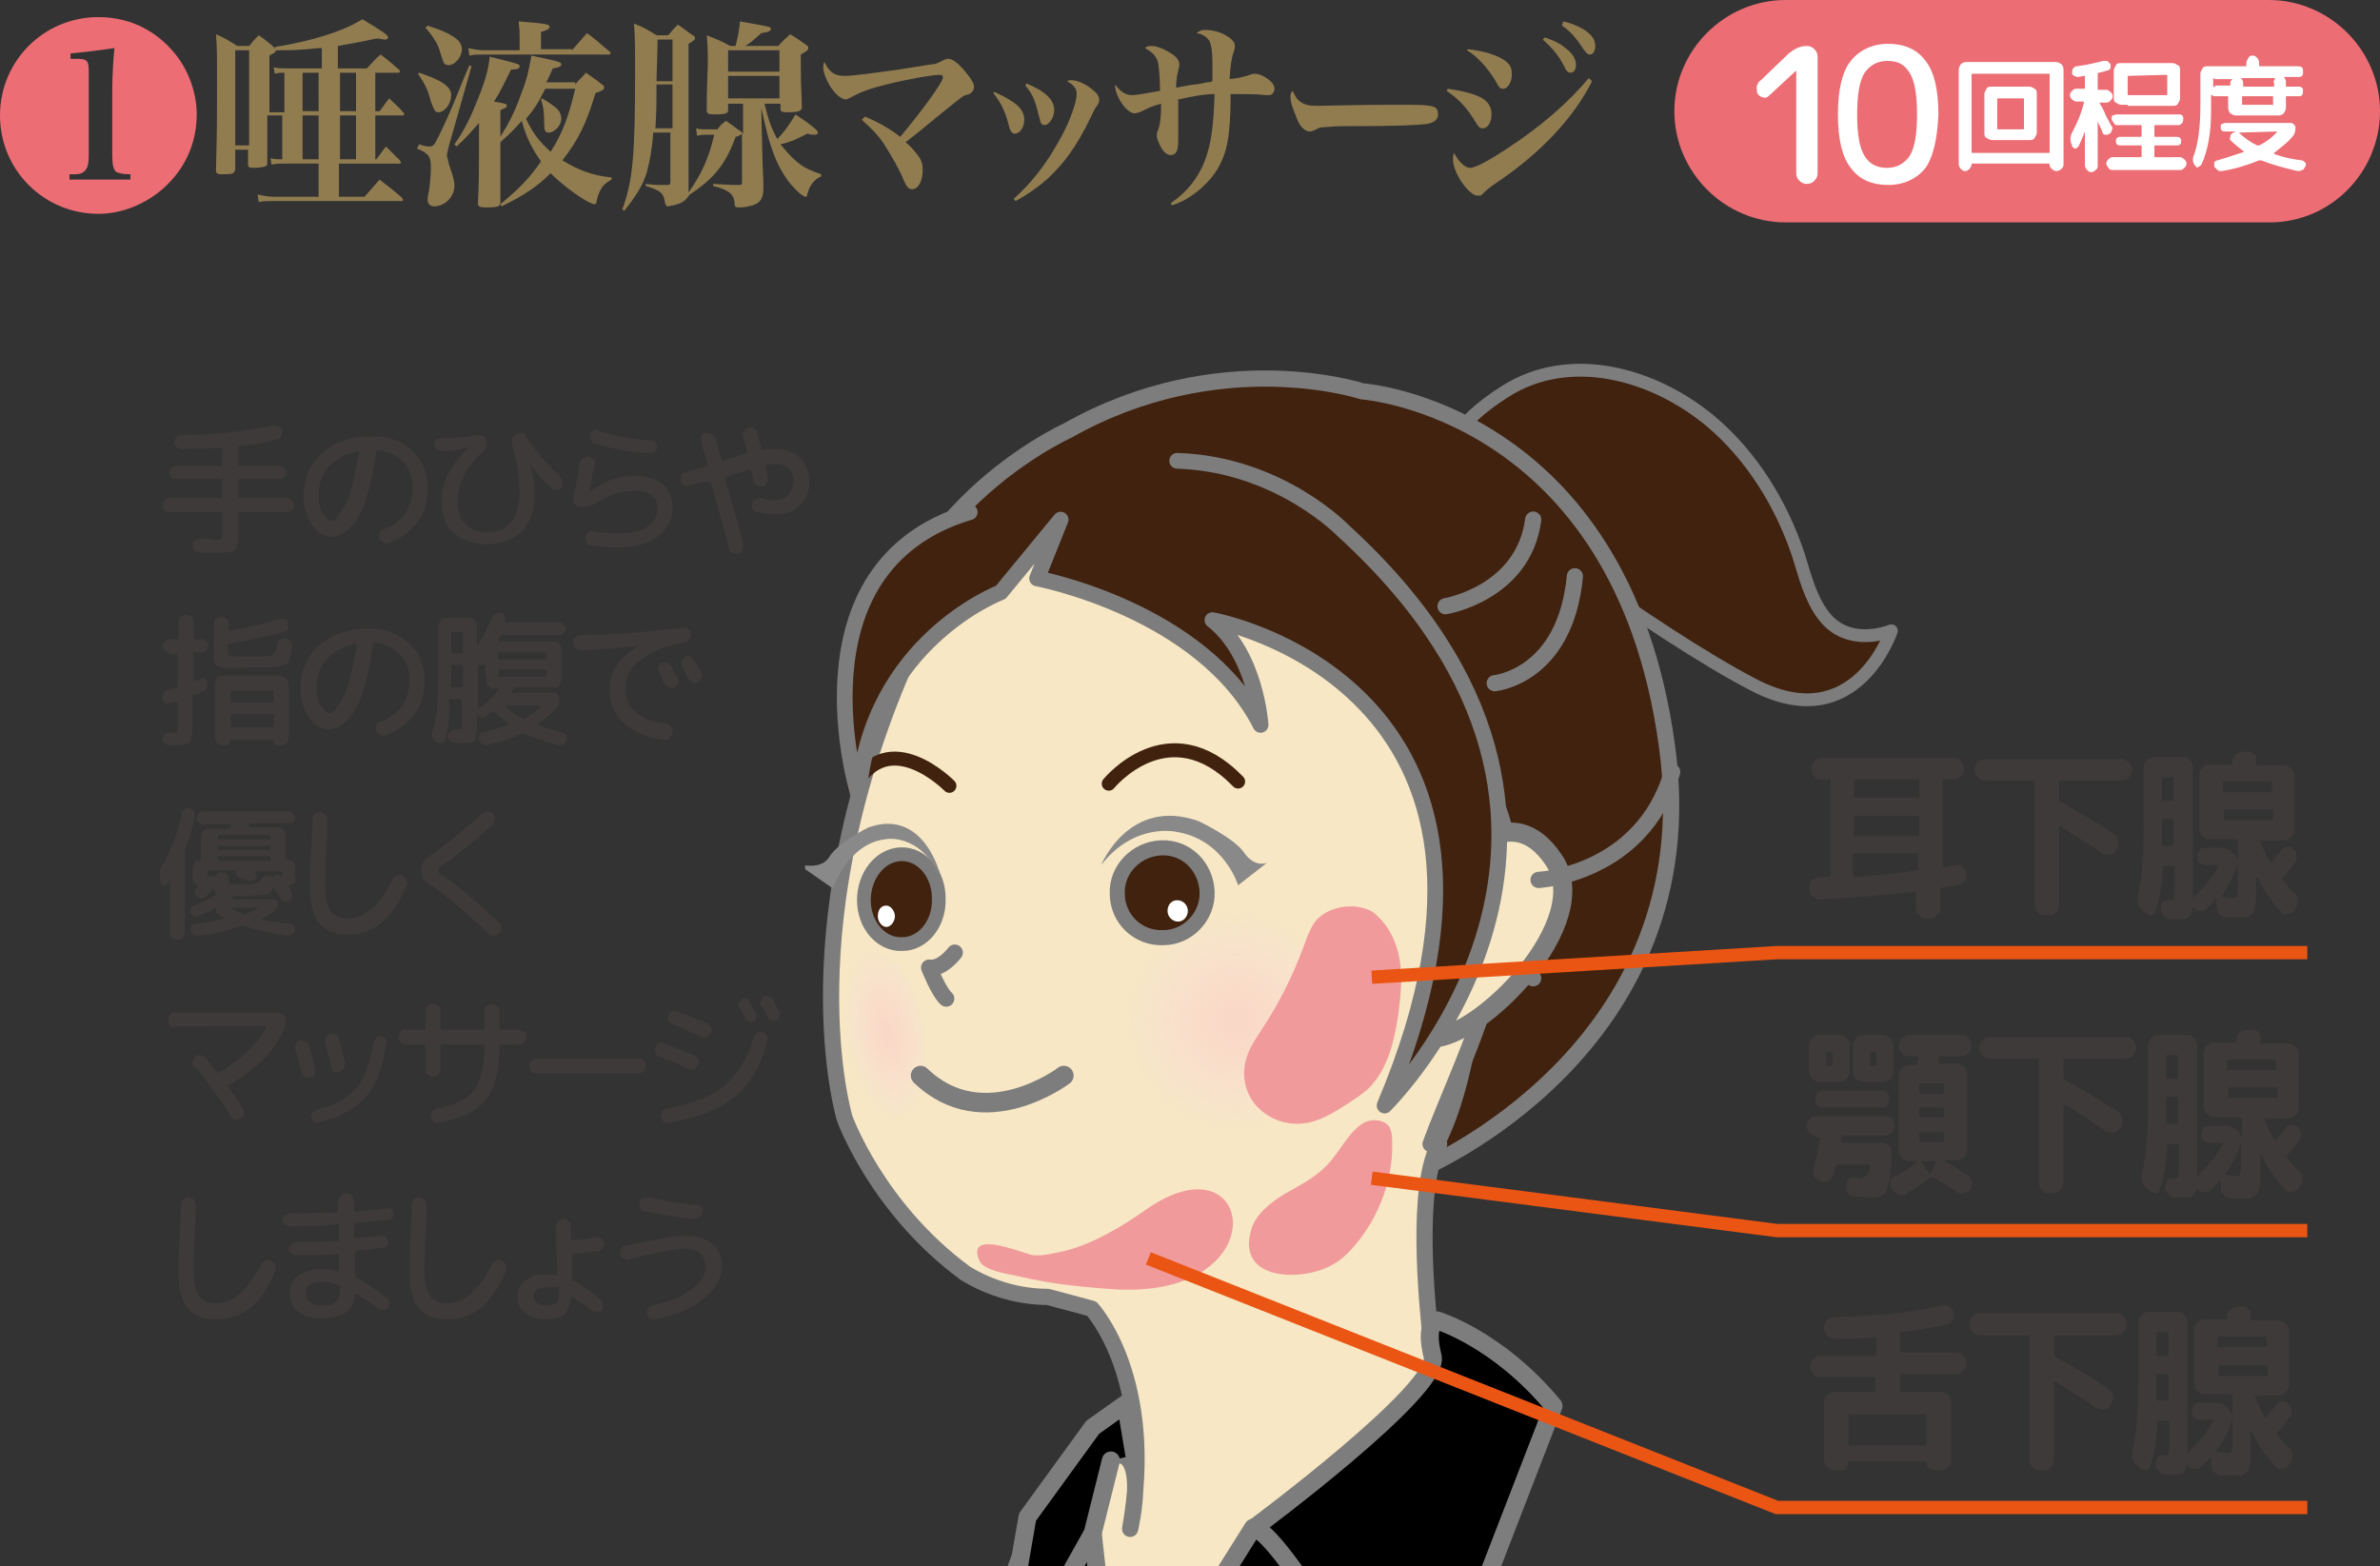 <?xml version="1.0" encoding="utf-8"?>
<!-- Generator: Adobe Illustrator 25.0.1, SVG Export Plug-In . SVG Version: 6.00 Build 0)  -->
<svg version="1.1" id="レイヤー_1" xmlns="http://www.w3.org/2000/svg" xmlns:xlink="http://www.w3.org/1999/xlink" x="0px"
	 y="0px" viewBox="0 0 222.6 146.5" style="enable-background:new 0 0 222.6 146.5;" xml:space="preserve">
<rect x="0" y="0" width="222.6" height="146.5" fill="#333333" stroke="none"/>
<style type="text/css">
	
		.st0{opacity:0.4;fill:#FFFFFF;stroke:#917C50;stroke-width:1.99;stroke-linecap:round;stroke-linejoin:round;stroke-miterlimit:10;stroke-dasharray:0,4.438;}
	.st1{clip-path:url(#SVGID_2_);}
	.st2{fill:#40220F;stroke:#7D7D7D;stroke-width:1.198;stroke-linecap:round;stroke-linejoin:round;stroke-miterlimit:10;}
	.st3{fill:#40220F;stroke:#7D7D7D;stroke-width:1.514;stroke-linecap:round;stroke-linejoin:round;stroke-miterlimit:10;}
	.st4{fill:#F7E7C4;stroke:#7D7D7D;stroke-width:1.514;stroke-linecap:round;stroke-linejoin:round;stroke-miterlimit:10;}
	.st5{fill:none;stroke:#40220F;stroke-width:1.306;stroke-linecap:round;stroke-linejoin:round;stroke-miterlimit:10;}
	.st6{fill:url(#SVGID_3_);}
	.st7{fill:url(#SVGID_4_);}
	.st8{fill:#40220F;stroke:#7D7D7D;stroke-width:1.41;stroke-miterlimit:10;}
	.st9{fill:#FFFFFF;}
	.st10{fill:#40220F;stroke:#7D7D7D;stroke-width:1.286;stroke-miterlimit:10;}
	.st11{fill:#898989;}
	.st12{fill:none;stroke:#7D7D7D;stroke-width:1.514;stroke-linecap:round;stroke-linejoin:round;stroke-miterlimit:10;}
	.st13{fill:#F7E7C4;stroke:#7D7D7D;stroke-width:1.783;stroke-linecap:round;stroke-linejoin:round;stroke-miterlimit:10;}
	.st14{fill:#40220F;stroke:#7D7D7D;stroke-width:1.472;stroke-linecap:round;stroke-linejoin:round;stroke-miterlimit:10;}
	.st15{fill:none;stroke:#7D7D7D;stroke-width:1.827;stroke-linecap:round;stroke-linejoin:round;stroke-miterlimit:10;}
	.st16{fill:#F19A9B;}
	.st17{stroke:#7D7D7D;stroke-width:1.685;stroke-linecap:round;stroke-linejoin:round;stroke-miterlimit:10;}
	.st18{fill:#3E3A39;}
	.st19{fill:none;stroke:#EA5514;stroke-width:1.245;stroke-miterlimit:10;}
	.st20{fill:#EC6D74;}
	.st21{fill:#917C50;}
	.st22{fill:#E95464;}
	
		.st23{clip-path:url(#SVGID_6_);stroke:#7D7D7D;stroke-width:1.333;stroke-linecap:round;stroke-linejoin:round;stroke-miterlimit:10;}
	.st24{clip-path:url(#SVGID_6_);}
	.st25{fill:none;stroke:#7D7D7D;stroke-width:0.666;stroke-linecap:round;stroke-linejoin:round;stroke-miterlimit:10;}
	.st26{fill:#FFF200;}
	.st27{fill:#F7E7C4;stroke:#7D7D7D;stroke-width:1.333;stroke-miterlimit:10;}
	.st28{fill:#F7E7C4;stroke:#7D7D7D;stroke-width:1.333;stroke-linecap:round;stroke-linejoin:round;stroke-miterlimit:10;}
	.st29{fill:#40220F;}
	.st30{fill:none;stroke:#40220F;stroke-width:1.333;stroke-linecap:round;stroke-linejoin:round;stroke-miterlimit:10;}
	.st31{fill:none;stroke:#7D7D7D;stroke-width:1.333;stroke-linecap:round;stroke-linejoin:round;stroke-miterlimit:10;}
	.st32{fill:url(#SVGID_7_);}
	.st33{fill:url(#SVGID_8_);}
	.st34{fill:#40220F;stroke:#7D7D7D;stroke-width:1.333;stroke-miterlimit:10;}
	.st35{stroke:#7D7D7D;stroke-width:1.333;stroke-linecap:round;stroke-linejoin:round;stroke-miterlimit:10;}
	.st36{fill:#F4D4BA;stroke:#7D7D7D;stroke-width:1.333;stroke-miterlimit:10;}
	.st37{fill:#FFFFFF;stroke:#595757;stroke-width:1.26;stroke-linecap:round;stroke-linejoin:round;stroke-miterlimit:10;}
	
		.st38{clip-path:url(#SVGID_10_);stroke:#7D7D7D;stroke-width:1.399;stroke-linecap:round;stroke-linejoin:round;stroke-miterlimit:10;}
	.st39{clip-path:url(#SVGID_10_);}
	.st40{fill:none;stroke:#7D7D7D;stroke-width:0.699;stroke-linecap:round;stroke-linejoin:round;stroke-miterlimit:10;}
	.st41{fill:#F7E7C4;stroke:#7D7D7D;stroke-width:1.399;stroke-miterlimit:10;}
	.st42{fill:#F7E7C4;stroke:#7D7D7D;stroke-width:1.399;stroke-linecap:round;stroke-linejoin:round;stroke-miterlimit:10;}
	.st43{fill:none;stroke:#40220F;stroke-width:1.399;stroke-linecap:round;stroke-linejoin:round;stroke-miterlimit:10;}
	.st44{fill:none;stroke:#7D7D7D;stroke-width:1.399;stroke-linecap:round;stroke-linejoin:round;stroke-miterlimit:10;}
	.st45{fill:url(#SVGID_11_);}
	.st46{fill:url(#SVGID_12_);}
	.st47{fill:#40220F;stroke:#7D7D7D;stroke-width:1.399;stroke-miterlimit:10;}
	.st48{stroke:#7D7D7D;stroke-width:1.399;stroke-linecap:round;stroke-linejoin:round;stroke-miterlimit:10;}
	.st49{fill:#FFFFFF;stroke:#595757;stroke-width:1.264;stroke-linecap:round;stroke-linejoin:round;stroke-miterlimit:10;}
	
		.st50{clip-path:url(#SVGID_14_);stroke:#7D7D7D;stroke-width:1.359;stroke-linecap:round;stroke-linejoin:round;stroke-miterlimit:10;}
	.st51{clip-path:url(#SVGID_14_);}
	.st52{fill:none;stroke:#7D7D7D;stroke-width:0.68;stroke-linecap:round;stroke-linejoin:round;stroke-miterlimit:10;}
	.st53{fill:#F7E7C4;stroke:#7D7D7D;stroke-width:1.359;stroke-miterlimit:10;}
	.st54{fill:#F7E7C4;stroke:#7D7D7D;stroke-width:1.359;stroke-linecap:round;stroke-linejoin:round;stroke-miterlimit:10;}
	.st55{fill:none;stroke:#40220F;stroke-width:1.359;stroke-linecap:round;stroke-linejoin:round;stroke-miterlimit:10;}
	.st56{fill:none;stroke:#7D7D7D;stroke-width:1.359;stroke-linecap:round;stroke-linejoin:round;stroke-miterlimit:10;}
	.st57{fill:url(#SVGID_15_);}
	.st58{fill:url(#SVGID_16_);}
	.st59{fill:#40220F;stroke:#7D7D7D;stroke-width:1.359;stroke-miterlimit:10;}
	.st60{stroke:#7D7D7D;stroke-width:1.359;stroke-linecap:round;stroke-linejoin:round;stroke-miterlimit:10;}
	.st61{fill:none;stroke:#7D7D7D;stroke-width:1.287;stroke-linecap:round;stroke-linejoin:round;stroke-miterlimit:10;}
	.st62{fill:#F7C1BC;stroke:#7D7D7D;stroke-width:1.247;stroke-linecap:round;stroke-linejoin:round;stroke-miterlimit:10;}
	.st63{fill:none;stroke:#7D7D7D;stroke-width:1.247;stroke-linecap:round;stroke-linejoin:round;stroke-miterlimit:10;}
	
		.st64{clip-path:url(#SVGID_18_);stroke:#7D7D7D;stroke-width:1.359;stroke-linecap:round;stroke-linejoin:round;stroke-miterlimit:10;}
	.st65{clip-path:url(#SVGID_18_);}
	.st66{fill:none;stroke:#7D7D7D;stroke-width:0.68;stroke-linecap:round;stroke-linejoin:round;stroke-miterlimit:10;}
	.st67{fill:#F7E7C4;stroke:#7D7D7D;stroke-width:1.359;stroke-miterlimit:10;}
	.st68{fill:#F7E7C4;stroke:#7D7D7D;stroke-width:1.359;stroke-linecap:round;stroke-linejoin:round;stroke-miterlimit:10;}
	.st69{fill:none;stroke:#40220F;stroke-width:1.359;stroke-linecap:round;stroke-linejoin:round;stroke-miterlimit:10;}
	.st70{fill:none;stroke:#7D7D7D;stroke-width:1.359;stroke-linecap:round;stroke-linejoin:round;stroke-miterlimit:10;}
	.st71{fill:url(#SVGID_19_);}
	.st72{fill:url(#SVGID_20_);}
	.st73{fill:#40220F;stroke:#7D7D7D;stroke-width:1.359;stroke-miterlimit:10;}
	.st74{stroke:#7D7D7D;stroke-width:1.359;stroke-linecap:round;stroke-linejoin:round;stroke-miterlimit:10;}
	.st75{fill:none;stroke:#7D7D7D;stroke-width:1.242;stroke-linecap:round;stroke-linejoin:round;stroke-miterlimit:10;}
	.st76{fill:#F7C1BC;stroke:#7D7D7D;stroke-width:1.337;stroke-linecap:round;stroke-linejoin:round;stroke-miterlimit:10;}
	.st77{fill:none;stroke:#7D7D7D;stroke-width:1.337;stroke-linecap:round;stroke-linejoin:round;stroke-miterlimit:10;}
	.st78{fill:none;stroke:#917C50;stroke-width:1.052;stroke-miterlimit:10;}
	.st79{fill:#917C50;stroke:#917C50;stroke-width:1.052;stroke-miterlimit:10;}
	.st80{fill:none;stroke:#917C50;stroke-width:7.363;stroke-linecap:round;stroke-linejoin:round;}
	.st81{fill:#FFF100;}
	.st82{fill:none;stroke:#917C50;stroke-width:8.72;stroke-linecap:round;stroke-linejoin:round;}
	.st83{fill:none;stroke:#F5B2B2;stroke-width:3.722;stroke-linecap:round;stroke-linejoin:round;}
	.st84{fill:none;stroke:#F5B2B2;stroke-width:3.079;stroke-linecap:round;stroke-linejoin:round;}
	.st85{fill:none;stroke:#FFFFFF;stroke-width:8.895;}
	.st86{fill:none;stroke:#FFFFFF;stroke-width:7.785;}
	
		.st87{clip-path:url(#SVGID_22_);stroke:#7D7D7D;stroke-width:1.411;stroke-linecap:round;stroke-linejoin:round;stroke-miterlimit:10;}
	.st88{clip-path:url(#SVGID_22_);}
	.st89{fill:none;stroke:#7D7D7D;stroke-width:0.706;stroke-linecap:round;stroke-linejoin:round;stroke-miterlimit:10;}
	.st90{fill:#F7E7C4;stroke:#7D7D7D;stroke-width:1.411;stroke-miterlimit:10;}
	.st91{fill:#F7E7C4;stroke:#7D7D7D;stroke-width:1.411;stroke-linecap:round;stroke-linejoin:round;stroke-miterlimit:10;}
	.st92{fill:none;stroke:#40220F;stroke-width:1.411;stroke-linecap:round;stroke-linejoin:round;stroke-miterlimit:10;}
	.st93{fill:none;stroke:#7D7D7D;stroke-width:1.411;stroke-linecap:round;stroke-linejoin:round;stroke-miterlimit:10;}
	.st94{fill:url(#SVGID_23_);}
	.st95{fill:url(#SVGID_24_);}
	.st96{fill:#40220F;stroke:#7D7D7D;stroke-width:1.411;stroke-miterlimit:10;}
	.st97{stroke:#7D7D7D;stroke-width:1.411;stroke-linecap:round;stroke-linejoin:round;stroke-miterlimit:10;}
	
		.st98{clip-path:url(#SVGID_26_);fill:#F7C1BC;stroke:#7D7D7D;stroke-width:1.39;stroke-linecap:round;stroke-linejoin:round;stroke-miterlimit:10;}
	
		.st99{clip-path:url(#SVGID_26_);fill:none;stroke:#7D7D7D;stroke-width:1.39;stroke-linecap:round;stroke-linejoin:round;stroke-miterlimit:10;}
	.st100{fill:#FFFFFF;stroke:#595757;stroke-width:1.324;stroke-linecap:round;stroke-linejoin:round;stroke-miterlimit:10;}
	
		.st101{clip-path:url(#SVGID_28_);stroke:#7D7D7D;stroke-width:1.373;stroke-linecap:round;stroke-linejoin:round;stroke-miterlimit:10;}
	.st102{clip-path:url(#SVGID_28_);}
	.st103{fill:none;stroke:#7D7D7D;stroke-width:0.686;stroke-linecap:round;stroke-linejoin:round;stroke-miterlimit:10;}
	.st104{fill:#F7E7C4;stroke:#7D7D7D;stroke-width:1.373;stroke-miterlimit:10;}
	.st105{fill:#F7E7C4;stroke:#7D7D7D;stroke-width:1.373;stroke-linecap:round;stroke-linejoin:round;stroke-miterlimit:10;}
	.st106{fill:none;stroke:#40220F;stroke-width:1.373;stroke-linecap:round;stroke-linejoin:round;stroke-miterlimit:10;}
	.st107{fill:none;stroke:#7D7D7D;stroke-width:1.373;stroke-linecap:round;stroke-linejoin:round;stroke-miterlimit:10;}
	.st108{fill:url(#SVGID_29_);}
	.st109{fill:url(#SVGID_30_);}
	.st110{fill:#40220F;stroke:#7D7D7D;stroke-width:1.373;stroke-miterlimit:10;}
	.st111{stroke:#7D7D7D;stroke-width:1.373;stroke-linecap:round;stroke-linejoin:round;stroke-miterlimit:10;}
	.st112{fill:none;stroke:#7D7D7D;stroke-width:1.321;stroke-linecap:round;stroke-linejoin:round;stroke-miterlimit:10;}
	
		.st113{clip-path:url(#SVGID_32_);stroke:#7D7D7D;stroke-width:1.373;stroke-linecap:round;stroke-linejoin:round;stroke-miterlimit:10;}
	.st114{clip-path:url(#SVGID_32_);}
	.st115{fill:url(#SVGID_33_);}
	.st116{fill:url(#SVGID_34_);}
	.st117{fill:#FFFFFF;stroke:#595757;stroke-width:1.316;stroke-linecap:round;stroke-linejoin:round;stroke-miterlimit:10;}
	.st118{fill:none;stroke:#E95464;stroke-width:3.763;stroke-linecap:round;stroke-linejoin:round;stroke-miterlimit:10;}
	.st119{clip-path:url(#SVGID_36_);}
	.st120{fill:#F7E7C4;stroke:#7D7D7D;stroke-width:1.178;stroke-miterlimit:10;}
	.st121{fill:#2EA7E0;stroke:#7D7D7D;stroke-width:1.226;stroke-linecap:round;stroke-linejoin:round;stroke-miterlimit:10;}
	.st122{fill:#2EA7E0;stroke:#7D7D7D;stroke-width:1.055;stroke-linecap:round;stroke-linejoin:round;stroke-miterlimit:10;}
	.st123{fill:#2EA7E0;stroke:#7D7D7D;stroke-width:1.204;stroke-linecap:round;stroke-linejoin:round;stroke-miterlimit:10;}
	.st124{fill:#F7E7C4;stroke:#7D7D7D;stroke-width:1.27;stroke-miterlimit:10;}
	.st125{fill:#0068B7;}
	.st126{fill:#F7E7C4;}
	
		.st127{clip-path:url(#SVGID_36_);stroke:#7D7D7D;stroke-width:1.337;stroke-linecap:round;stroke-linejoin:round;stroke-miterlimit:10;}
	.st128{fill:none;stroke:#7D7D7D;stroke-width:0.668;stroke-linecap:round;stroke-linejoin:round;stroke-miterlimit:10;}
	.st129{fill:#F7E7C4;stroke:#7D7D7D;stroke-width:1.337;stroke-miterlimit:10;}
	.st130{fill:#F7E7C4;stroke:#7D7D7D;stroke-width:1.337;stroke-linecap:round;stroke-linejoin:round;stroke-miterlimit:10;}
	.st131{fill:none;stroke:#40220F;stroke-width:1.337;stroke-linecap:round;stroke-linejoin:round;stroke-miterlimit:10;}
	.st132{fill:none;stroke:#7D7D7D;stroke-width:1.337;stroke-linecap:round;stroke-linejoin:round;stroke-miterlimit:10;}
	.st133{fill:url(#SVGID_37_);}
	.st134{fill:url(#SVGID_38_);}
	.st135{fill:#40220F;stroke:#7D7D7D;stroke-width:1.337;stroke-miterlimit:10;}
	.st136{stroke:#7D7D7D;stroke-width:1.337;stroke-linecap:round;stroke-linejoin:round;stroke-miterlimit:10;}
	
		.st137{clip-path:url(#SVGID_36_);fill:none;stroke:#7D7D7D;stroke-width:1.337;stroke-linecap:round;stroke-linejoin:round;stroke-miterlimit:10;}
	
		.st138{clip-path:url(#SVGID_36_);fill:none;stroke:#7D7D7D;stroke-width:0.668;stroke-linecap:round;stroke-linejoin:round;stroke-miterlimit:10;}
	
		.st139{clip-path:url(#SVGID_40_);stroke:#7D7D7D;stroke-width:1.454;stroke-linecap:round;stroke-linejoin:round;stroke-miterlimit:10;}
	.st140{clip-path:url(#SVGID_40_);}
	.st141{fill:none;stroke:#7D7D7D;stroke-width:0.727;stroke-linecap:round;stroke-linejoin:round;stroke-miterlimit:10;}
	.st142{clip-path:url(#SVGID_40_);fill:#F7E7C4;stroke:#7D7D7D;stroke-width:1.454;stroke-miterlimit:10;}
	
		.st143{clip-path:url(#SVGID_40_);fill:#F7E7C4;stroke:#7D7D7D;stroke-width:1.454;stroke-linecap:round;stroke-linejoin:round;stroke-miterlimit:10;}
	.st144{clip-path:url(#SVGID_40_);fill:#40220F;}
	.st145{fill:none;stroke:#40220F;stroke-width:1.454;stroke-linecap:round;stroke-linejoin:round;stroke-miterlimit:10;}
	
		.st146{clip-path:url(#SVGID_40_);fill:none;stroke:#7D7D7D;stroke-width:1.454;stroke-linecap:round;stroke-linejoin:round;stroke-miterlimit:10;}
	.st147{fill:none;stroke:#7D7D7D;stroke-width:1.454;stroke-linecap:round;stroke-linejoin:round;stroke-miterlimit:10;}
	.st148{clip-path:url(#SVGID_40_);fill:url(#SVGID_41_);}
	.st149{fill:#40220F;stroke:#7D7D7D;stroke-width:1.454;stroke-miterlimit:10;}
	.st150{fill:#F7E7C4;stroke:#7D7D7D;stroke-width:1.454;stroke-linecap:round;stroke-linejoin:round;stroke-miterlimit:10;}
	.st151{fill:#F7E7C4;stroke:#7D7D7D;stroke-width:1.454;stroke-miterlimit:10;}
	.st152{clip-path:url(#SVGID_40_);fill:url(#SVGID_42_);}
	
		.st153{clip-path:url(#SVGID_44_);stroke:#7D7D7D;stroke-width:1.454;stroke-linecap:round;stroke-linejoin:round;stroke-miterlimit:10;}
	.st154{clip-path:url(#SVGID_44_);fill:#F7E7C4;stroke:#7D7D7D;stroke-width:1.454;stroke-miterlimit:10;}
	
		.st155{clip-path:url(#SVGID_44_);fill:#F7E7C4;stroke:#7D7D7D;stroke-width:1.454;stroke-linecap:round;stroke-linejoin:round;stroke-miterlimit:10;}
	.st156{clip-path:url(#SVGID_44_);fill:#40220F;}
	.st157{clip-path:url(#SVGID_44_);}
	
		.st158{clip-path:url(#SVGID_44_);fill:none;stroke:#7D7D7D;stroke-width:1.454;stroke-linecap:round;stroke-linejoin:round;stroke-miterlimit:10;}
	.st159{clip-path:url(#SVGID_44_);fill:url(#SVGID_45_);}
	.st160{clip-path:url(#SVGID_44_);fill:url(#SVGID_46_);}
	.st161{fill:none;stroke:#F39800;stroke-width:0.633;stroke-miterlimit:10;}
	.st162{fill:none;stroke:#F39800;stroke-width:2.212;stroke-linecap:round;stroke-linejoin:round;stroke-miterlimit:10;}
	
		.st163{clip-path:url(#SVGID_48_);stroke:#7D7D7D;stroke-width:1.31;stroke-linecap:round;stroke-linejoin:round;stroke-miterlimit:10;}
	.st164{clip-path:url(#SVGID_48_);fill:#F7E7C4;stroke:#7D7D7D;stroke-width:1.31;stroke-miterlimit:10;}
	
		.st165{clip-path:url(#SVGID_48_);fill:#F7E7C4;stroke:#7D7D7D;stroke-width:1.31;stroke-linecap:round;stroke-linejoin:round;stroke-miterlimit:10;}
	.st166{clip-path:url(#SVGID_48_);fill:#40220F;}
	
		.st167{clip-path:url(#SVGID_48_);fill:none;stroke:#7D7D7D;stroke-width:1.31;stroke-linecap:round;stroke-linejoin:round;stroke-miterlimit:10;}
	.st168{clip-path:url(#SVGID_48_);}
	.st169{fill:none;stroke:#7D7D7D;stroke-width:1.31;stroke-linecap:round;stroke-linejoin:round;stroke-miterlimit:10;}
	.st170{clip-path:url(#SVGID_48_);fill:url(#SVGID_49_);}
	.st171{clip-path:url(#SVGID_48_);fill:url(#SVGID_50_);}
	.st172{fill:none;stroke:#7D7D7D;stroke-width:0.655;stroke-linecap:round;stroke-linejoin:round;stroke-miterlimit:10;}
	.st173{fill:#F7E7C4;stroke:#7D7D7D;stroke-width:1.319;stroke-linecap:round;stroke-linejoin:round;stroke-miterlimit:10;}
	
		.st174{clip-path:url(#SVGID_52_);stroke:#7D7D7D;stroke-width:1.414;stroke-linecap:round;stroke-linejoin:round;stroke-miterlimit:10;}
	.st175{clip-path:url(#SVGID_52_);}
	.st176{fill:none;stroke:#7D7D7D;stroke-width:0.707;stroke-linecap:round;stroke-linejoin:round;stroke-miterlimit:10;}
	.st177{fill:#F7E7C4;stroke:#7D7D7D;stroke-width:1.414;stroke-miterlimit:10;}
	.st178{fill:#F7E7C4;stroke:#7D7D7D;stroke-width:1.414;stroke-linecap:round;stroke-linejoin:round;stroke-miterlimit:10;}
	.st179{fill:none;stroke:#40220F;stroke-width:1.414;stroke-linecap:round;stroke-linejoin:round;stroke-miterlimit:10;}
	.st180{fill:none;stroke:#7D7D7D;stroke-width:1.414;stroke-linecap:round;stroke-linejoin:round;stroke-miterlimit:10;}
	.st181{fill:url(#SVGID_53_);}
	.st182{fill:url(#SVGID_54_);}
	.st183{fill:#40220F;stroke:#7D7D7D;stroke-width:1.414;stroke-miterlimit:10;}
	.st184{stroke:#7D7D7D;stroke-width:1.414;stroke-linecap:round;stroke-linejoin:round;stroke-miterlimit:10;}
	
		.st185{clip-path:url(#SVGID_56_);fill:#F7C1BC;stroke:#7D7D7D;stroke-width:1.55;stroke-linecap:round;stroke-linejoin:round;stroke-miterlimit:10;}
	
		.st186{clip-path:url(#SVGID_58_);stroke:#7D7D7D;stroke-width:1.437;stroke-linecap:round;stroke-linejoin:round;stroke-miterlimit:10;}
	.st187{clip-path:url(#SVGID_58_);}
	.st188{fill:none;stroke:#7D7D7D;stroke-width:0.719;stroke-linecap:round;stroke-linejoin:round;stroke-miterlimit:10;}
	.st189{fill:#F7E7C4;stroke:#7D7D7D;stroke-width:1.437;stroke-miterlimit:10;}
	.st190{fill:#F7E7C4;stroke:#7D7D7D;stroke-width:1.437;stroke-linecap:round;stroke-linejoin:round;stroke-miterlimit:10;}
	.st191{fill:none;stroke:#40220F;stroke-width:1.437;stroke-linecap:round;stroke-linejoin:round;stroke-miterlimit:10;}
	.st192{fill:none;stroke:#7D7D7D;stroke-width:1.437;stroke-linecap:round;stroke-linejoin:round;stroke-miterlimit:10;}
	.st193{fill:url(#SVGID_59_);}
	.st194{fill:url(#SVGID_60_);}
	.st195{fill:#40220F;stroke:#7D7D7D;stroke-width:1.437;stroke-miterlimit:10;}
	.st196{stroke:#7D7D7D;stroke-width:1.437;stroke-linecap:round;stroke-linejoin:round;stroke-miterlimit:10;}
	.st197{fill:none;stroke:#7D7D7D;stroke-width:1.449;stroke-linecap:round;stroke-linejoin:round;stroke-miterlimit:10;}
	
		.st198{clip-path:url(#SVGID_62_);stroke:#7D7D7D;stroke-width:1.437;stroke-linecap:round;stroke-linejoin:round;stroke-miterlimit:10;}
	.st199{clip-path:url(#SVGID_62_);}
	.st200{fill:url(#SVGID_63_);}
	.st201{fill:url(#SVGID_64_);}
	.st202{fill:none;stroke:#7D7D7D;stroke-width:1.328;stroke-linecap:round;stroke-linejoin:round;stroke-miterlimit:10;}
	
		.st203{clip-path:url(#SVGID_66_);stroke:#7D7D7D;stroke-width:1.454;stroke-linecap:round;stroke-linejoin:round;stroke-miterlimit:10;}
	.st204{clip-path:url(#SVGID_66_);}
	.st205{fill:none;stroke:#7D7D7D;stroke-width:0.727;stroke-linecap:round;stroke-linejoin:round;stroke-miterlimit:10;}
	.st206{fill:#F7E7C4;stroke:#7D7D7D;stroke-width:1.454;stroke-miterlimit:10;}
	.st207{fill:#F7E7C4;stroke:#7D7D7D;stroke-width:1.454;stroke-linecap:round;stroke-linejoin:round;stroke-miterlimit:10;}
	.st208{fill:none;stroke:#40220F;stroke-width:1.454;stroke-linecap:round;stroke-linejoin:round;stroke-miterlimit:10;}
	.st209{fill:none;stroke:#7D7D7D;stroke-width:1.454;stroke-linecap:round;stroke-linejoin:round;stroke-miterlimit:10;}
	.st210{fill:url(#SVGID_67_);}
	.st211{fill:url(#SVGID_68_);}
	.st212{fill:#40220F;stroke:#7D7D7D;stroke-width:1.454;stroke-miterlimit:10;}
	.st213{stroke:#7D7D7D;stroke-width:1.454;stroke-linecap:round;stroke-linejoin:round;stroke-miterlimit:10;}
	.st214{fill:none;stroke:#F18B00;stroke-width:2.942;stroke-linecap:round;stroke-linejoin:round;stroke-miterlimit:10;}
	.st215{clip-path:url(#SVGID_70_);fill:#FFFFFF;stroke:#C7C8C8;stroke-width:0.685;stroke-miterlimit:10;}
	
		.st216{clip-path:url(#SVGID_72_);stroke:#7D7D7D;stroke-width:1.454;stroke-linecap:round;stroke-linejoin:round;stroke-miterlimit:10;}
	.st217{clip-path:url(#SVGID_72_);}
	.st218{fill:url(#SVGID_73_);}
	.st219{fill:url(#SVGID_74_);}
	.st220{fill:#E69BA4;stroke:#7D7D7D;stroke-width:1.134;stroke-linecap:round;stroke-linejoin:round;stroke-miterlimit:10;}
	
		.st221{clip-path:url(#SVGID_76_);stroke:#7D7D7D;stroke-width:1.472;stroke-linecap:round;stroke-linejoin:round;stroke-miterlimit:10;}
	.st222{clip-path:url(#SVGID_76_);}
	.st223{fill:#F7E7C4;stroke:#7D7D7D;stroke-width:1.472;stroke-miterlimit:10;}
	.st224{fill:#F7E7C4;stroke:#7D7D7D;stroke-width:1.472;stroke-linecap:round;stroke-linejoin:round;stroke-miterlimit:10;}
	.st225{fill:none;stroke:#40220F;stroke-width:1.472;stroke-linecap:round;stroke-linejoin:round;stroke-miterlimit:10;}
	.st226{fill:none;stroke:#7D7D7D;stroke-width:1.472;stroke-linecap:round;stroke-linejoin:round;stroke-miterlimit:10;}
	.st227{fill:url(#SVGID_77_);}
	.st228{fill:url(#SVGID_78_);}
	.st229{fill:#40220F;stroke:#7D7D7D;stroke-width:1.472;stroke-miterlimit:10;}
	.st230{stroke:#7D7D7D;stroke-width:1.472;stroke-linecap:round;stroke-linejoin:round;stroke-miterlimit:10;}
	
		.st231{clip-path:url(#SVGID_76_);fill:none;stroke:#7D7D7D;stroke-width:1.366;stroke-linecap:round;stroke-linejoin:round;stroke-miterlimit:10;}
	
		.st232{clip-path:url(#SVGID_76_);fill:#F7C1BC;stroke:#7D7D7D;stroke-width:1.134;stroke-linecap:round;stroke-linejoin:round;stroke-miterlimit:10;}
	
		.st233{clip-path:url(#SVGID_76_);fill:none;stroke:#7D7D7D;stroke-width:1.134;stroke-linecap:round;stroke-linejoin:round;stroke-miterlimit:10;}
	
		.st234{clip-path:url(#SVGID_80_);stroke:#7D7D7D;stroke-width:1.275;stroke-linecap:round;stroke-linejoin:round;stroke-miterlimit:10;}
	.st235{clip-path:url(#SVGID_80_);}
	.st236{fill:none;stroke:#7D7D7D;stroke-width:0.638;stroke-linecap:round;stroke-linejoin:round;stroke-miterlimit:10;}
	.st237{fill:#F7E7C4;stroke:#7D7D7D;stroke-width:1.275;stroke-miterlimit:10;}
	.st238{fill:#F7E7C4;stroke:#7D7D7D;stroke-width:1.275;stroke-linecap:round;stroke-linejoin:round;stroke-miterlimit:10;}
	.st239{fill:none;stroke:#40220F;stroke-width:1.275;stroke-linecap:round;stroke-linejoin:round;stroke-miterlimit:10;}
	.st240{fill:none;stroke:#7D7D7D;stroke-width:1.275;stroke-linecap:round;stroke-linejoin:round;stroke-miterlimit:10;}
	.st241{fill:url(#SVGID_81_);}
	.st242{fill:url(#SVGID_82_);}
	.st243{fill:#40220F;stroke:#7D7D7D;stroke-width:1.275;stroke-miterlimit:10;}
	.st244{stroke:#7D7D7D;stroke-width:1.275;stroke-linecap:round;stroke-linejoin:round;stroke-miterlimit:10;}
	.st245{fill:#F7E7C4;stroke:#7D7D7D;stroke-width:1.395;stroke-linecap:round;stroke-linejoin:round;stroke-miterlimit:10;}
	.st246{fill:none;stroke:#E83828;stroke-width:4.453;stroke-linecap:round;stroke-linejoin:round;stroke-miterlimit:10;}
	.st247{clip-path:url(#SVGID_80_);fill:#F4D1B8;stroke:#7D7D7D;stroke-width:1.173;stroke-miterlimit:10;}
	.st248{clip-path:url(#SVGID_84_);fill:#F7E7C4;stroke:#7D7D7D;stroke-width:1.317;stroke-miterlimit:10;}
	.st249{clip-path:url(#SVGID_84_);}
	.st250{fill:#F7E7C4;stroke:#7D7D7D;stroke-width:1.185;stroke-miterlimit:10;}
	.st251{fill:#2EA7E0;stroke:#7D7D7D;stroke-width:1.233;stroke-linecap:round;stroke-linejoin:round;stroke-miterlimit:10;}
	.st252{fill:#2EA7E0;stroke:#7D7D7D;stroke-width:1.061;stroke-linecap:round;stroke-linejoin:round;stroke-miterlimit:10;}
	.st253{fill:#2EA7E0;stroke:#7D7D7D;stroke-width:1.211;stroke-linecap:round;stroke-linejoin:round;stroke-miterlimit:10;}
	.st254{fill:#F7E7C4;stroke:#7D7D7D;stroke-width:1.277;stroke-miterlimit:10;}
	
		.st255{clip-path:url(#SVGID_84_);stroke:#7D7D7D;stroke-width:1.344;stroke-linecap:round;stroke-linejoin:round;stroke-miterlimit:10;}
	.st256{fill:none;stroke:#7D7D7D;stroke-width:0.672;stroke-linecap:round;stroke-linejoin:round;stroke-miterlimit:10;}
	.st257{fill:#F7E7C4;stroke:#7D7D7D;stroke-width:1.344;stroke-miterlimit:10;}
	.st258{fill:#F7E7C4;stroke:#7D7D7D;stroke-width:1.344;stroke-linecap:round;stroke-linejoin:round;stroke-miterlimit:10;}
	.st259{fill:none;stroke:#40220F;stroke-width:1.344;stroke-linecap:round;stroke-linejoin:round;stroke-miterlimit:10;}
	.st260{fill:none;stroke:#7D7D7D;stroke-width:1.344;stroke-linecap:round;stroke-linejoin:round;stroke-miterlimit:10;}
	.st261{fill:url(#SVGID_85_);}
	.st262{fill:url(#SVGID_86_);}
	.st263{fill:#40220F;stroke:#7D7D7D;stroke-width:1.344;stroke-miterlimit:10;}
	.st264{stroke:#7D7D7D;stroke-width:1.344;stroke-linecap:round;stroke-linejoin:round;stroke-miterlimit:10;}
	
		.st265{clip-path:url(#SVGID_84_);fill:none;stroke:#7D7D7D;stroke-width:0.672;stroke-linecap:round;stroke-linejoin:round;stroke-miterlimit:10;}
	
		.st266{clip-path:url(#SVGID_88_);fill:#FFFFFF;stroke:#7D7D7D;stroke-width:0.933;stroke-linecap:round;stroke-linejoin:round;stroke-miterlimit:10;}
	
		.st267{clip-path:url(#SVGID_88_);fill:#F7C1BC;stroke:#7D7D7D;stroke-width:1.21;stroke-linecap:round;stroke-linejoin:round;stroke-miterlimit:10;}
	
		.st268{clip-path:url(#SVGID_90_);stroke:#7D7D7D;stroke-width:1.381;stroke-linecap:round;stroke-linejoin:round;stroke-miterlimit:10;}
	.st269{clip-path:url(#SVGID_90_);}
	.st270{fill:#F7E7C4;stroke:#7D7D7D;stroke-width:1.381;stroke-miterlimit:10;}
	.st271{fill:#F7E7C4;stroke:#7D7D7D;stroke-width:1.381;stroke-linecap:round;stroke-linejoin:round;stroke-miterlimit:10;}
	.st272{fill:none;stroke:#40220F;stroke-width:1.381;stroke-linecap:round;stroke-linejoin:round;stroke-miterlimit:10;}
	.st273{fill:none;stroke:#7D7D7D;stroke-width:1.381;stroke-linecap:round;stroke-linejoin:round;stroke-miterlimit:10;}
	.st274{fill:url(#SVGID_91_);}
	.st275{fill:url(#SVGID_92_);}
	.st276{fill:#40220F;stroke:#7D7D7D;stroke-width:1.381;stroke-miterlimit:10;}
	.st277{stroke:#7D7D7D;stroke-width:1.381;stroke-linecap:round;stroke-linejoin:round;stroke-miterlimit:10;}
	
		.st278{clip-path:url(#SVGID_94_);stroke:#7D7D7D;stroke-width:1.381;stroke-linecap:round;stroke-linejoin:round;stroke-miterlimit:10;}
	.st279{clip-path:url(#SVGID_94_);}
	.st280{fill:url(#SVGID_95_);}
	.st281{fill:url(#SVGID_96_);}
	.st282{fill:none;stroke:#E95464;stroke-width:2.708;stroke-linecap:round;stroke-linejoin:round;stroke-miterlimit:10;}
	
		.st283{clip-path:url(#SVGID_98_);stroke:#7D7D7D;stroke-width:1.381;stroke-linecap:round;stroke-linejoin:round;stroke-miterlimit:10;}
	.st284{clip-path:url(#SVGID_98_);}
	.st285{fill:none;stroke:#7D7D7D;stroke-width:0.691;stroke-linecap:round;stroke-linejoin:round;stroke-miterlimit:10;}
	.st286{fill:url(#SVGID_99_);}
	.st287{fill:url(#SVGID_100_);}
	.st288{fill:none;stroke:#7D7D7D;stroke-width:1.266;stroke-linecap:round;stroke-linejoin:round;stroke-miterlimit:10;}
	.st289{fill:none;stroke:#7D7D7D;stroke-width:0.925;stroke-linecap:round;stroke-linejoin:round;stroke-miterlimit:10;}
	
		.st290{clip-path:url(#SVGID_102_);stroke:#7D7D7D;stroke-width:1.454;stroke-linecap:round;stroke-linejoin:round;stroke-miterlimit:10;}
	.st291{clip-path:url(#SVGID_102_);fill:#F7E7C4;stroke:#7D7D7D;stroke-width:1.454;stroke-miterlimit:10;}
	
		.st292{clip-path:url(#SVGID_102_);fill:#F7E7C4;stroke:#7D7D7D;stroke-width:1.454;stroke-linecap:round;stroke-linejoin:round;stroke-miterlimit:10;}
	.st293{clip-path:url(#SVGID_102_);fill:#40220F;}
	.st294{clip-path:url(#SVGID_102_);}
	
		.st295{clip-path:url(#SVGID_102_);fill:none;stroke:#7D7D7D;stroke-width:1.454;stroke-linecap:round;stroke-linejoin:round;stroke-miterlimit:10;}
	.st296{clip-path:url(#SVGID_102_);fill:url(#SVGID_103_);}
	.st297{clip-path:url(#SVGID_102_);fill:url(#SVGID_104_);}
	
		.st298{clip-path:url(#SVGID_106_);stroke:#7D7D7D;stroke-width:1.321;stroke-linecap:round;stroke-linejoin:round;stroke-miterlimit:10;}
	.st299{clip-path:url(#SVGID_106_);}
	.st300{fill:none;stroke:#7D7D7D;stroke-width:0.661;stroke-linecap:round;stroke-linejoin:round;stroke-miterlimit:10;}
	.st301{fill:#F7E7C4;stroke:#7D7D7D;stroke-width:1.321;stroke-miterlimit:10;}
	.st302{fill:#F7E7C4;stroke:#7D7D7D;stroke-width:1.321;stroke-linecap:round;stroke-linejoin:round;stroke-miterlimit:10;}
	.st303{fill:none;stroke:#40220F;stroke-width:1.321;stroke-linecap:round;stroke-linejoin:round;stroke-miterlimit:10;}
	.st304{fill:none;stroke:#7D7D7D;stroke-width:1.321;stroke-linecap:round;stroke-linejoin:round;stroke-miterlimit:10;}
	.st305{fill:url(#SVGID_107_);}
	.st306{fill:url(#SVGID_108_);}
	.st307{fill:#40220F;stroke:#7D7D7D;stroke-width:1.321;stroke-miterlimit:10;}
	.st308{stroke:#7D7D7D;stroke-width:1.321;stroke-linecap:round;stroke-linejoin:round;stroke-miterlimit:10;}
	.st309{fill:#F7E7C4;stroke:#7D7D7D;stroke-width:1.252;stroke-linecap:round;stroke-linejoin:round;stroke-miterlimit:10;}
	.st310{fill:none;stroke:#7D7D7D;stroke-width:1.252;stroke-linecap:round;stroke-linejoin:round;stroke-miterlimit:10;}
	
		.st311{clip-path:url(#SVGID_110_);stroke:#7D7D7D;stroke-width:1.321;stroke-linecap:round;stroke-linejoin:round;stroke-miterlimit:10;}
	.st312{clip-path:url(#SVGID_110_);}
	.st313{fill:url(#SVGID_111_);}
	.st314{fill:url(#SVGID_112_);}
	.st315{fill:none;stroke:#E95464;stroke-width:3.537;stroke-linecap:round;stroke-linejoin:round;stroke-miterlimit:10;}
	.st316{fill:#DE2726;}
	.st317{fill:#005EAD;}
	.st318{fill:#EDAA9B;}
	.st319{clip-path:url(#XMLID_2_);fill:#FFFFFF;}
	.st320{clip-path:url(#XMLID_3_);fill:#F2F2F2;}
	.st321{clip-path:url(#XMLID_5_);fill:#FFFFFF;}
	.st322{clip-path:url(#XMLID_6_);fill:#F2F2F2;}
	.st323{clip-path:url(#XMLID_8_);fill:#FFFFFF;}
	.st324{clip-path:url(#XMLID_9_);fill:#F2F2F2;}
	.st325{clip-path:url(#XMLID_11_);fill:#FFFFFF;}
	.st326{clip-path:url(#XMLID_12_);fill:#F2F2F2;}
	.st327{clip-path:url(#XMLID_14_);fill:#FFFFFF;}
	.st328{clip-path:url(#XMLID_15_);fill:#F2F2F2;}
	.st329{clip-path:url(#XMLID_17_);fill:#FFFFFF;}
	.st330{clip-path:url(#XMLID_18_);fill:#FFFFFF;}
	.st331{clip-path:url(#XMLID_20_);fill:#FFFFFF;}
	.st332{clip-path:url(#XMLID_21_);fill:#F2F2F2;}
	.st333{clip-path:url(#XMLID_23_);fill:#FFFFFF;}
	.st334{clip-path:url(#XMLID_24_);fill:#F2F2F2;}
	.st335{clip-path:url(#XMLID_26_);fill:#FFFFFF;}
	.st336{clip-path:url(#XMLID_27_);fill:#F2F2F2;}
	.st337{clip-path:url(#XMLID_29_);fill:#FFFFFF;}
	.st338{clip-path:url(#XMLID_30_);fill:#F2F2F2;}
	.st339{clip-path:url(#XMLID_32_);fill:#FFFFFF;}
	.st340{clip-path:url(#XMLID_33_);fill:#F2F2F2;}
	.st341{clip-path:url(#XMLID_35_);fill:#FFFFFF;}
	.st342{clip-path:url(#XMLID_36_);fill:#FFFFFF;}
	.st343{fill:none;stroke:#CCCCCC;stroke-width:0.999;stroke-linecap:round;stroke-linejoin:round;stroke-miterlimit:10;}
	.st344{fill:none;stroke:#CCCCCC;stroke-width:0.913;stroke-linecap:round;stroke-linejoin:round;stroke-miterlimit:10;}
	.st345{fill:none;stroke:#CCCCCC;stroke-width:0.937;stroke-linecap:round;stroke-linejoin:round;stroke-miterlimit:10;}
	.st346{fill:none;stroke:#CCCCCC;stroke-width:0.856;stroke-linecap:round;stroke-linejoin:round;stroke-miterlimit:10;}
	.st347{fill:none;stroke:#E78D7E;stroke-width:1.499;stroke-linecap:round;stroke-linejoin:round;stroke-miterlimit:10;}
	.st348{clip-path:url(#XMLID_38_);fill:#FFFFFF;}
	.st349{clip-path:url(#XMLID_39_);fill:#F2F2F2;}
	.st350{clip-path:url(#XMLID_41_);fill:#FFFFFF;}
	.st351{clip-path:url(#XMLID_42_);fill:#F2F2F2;}
	.st352{clip-path:url(#XMLID_44_);fill:#FFFFFF;}
	.st353{clip-path:url(#XMLID_45_);fill:#F2F2F2;}
	.st354{clip-path:url(#XMLID_47_);fill:#FFFFFF;}
	.st355{clip-path:url(#XMLID_48_);fill:#F2F2F2;}
	.st356{clip-path:url(#XMLID_50_);fill:#FFFFFF;}
	.st357{clip-path:url(#XMLID_51_);fill:#F2F2F2;}
	.st358{clip-path:url(#XMLID_53_);fill:#FFFFFF;}
	.st359{clip-path:url(#XMLID_54_);fill:#FFFFFF;}
	.st360{clip-path:url(#XMLID_56_);fill:#FFFFFF;}
	.st361{clip-path:url(#XMLID_57_);fill:#F2F2F2;}
	.st362{clip-path:url(#XMLID_59_);fill:#FFFFFF;}
	.st363{clip-path:url(#XMLID_60_);fill:#F2F2F2;}
	.st364{clip-path:url(#XMLID_62_);fill:#FFFFFF;}
	.st365{clip-path:url(#XMLID_63_);fill:#F2F2F2;}
	.st366{clip-path:url(#XMLID_65_);fill:#FFFFFF;}
	.st367{clip-path:url(#XMLID_66_);fill:#F2F2F2;}
	.st368{clip-path:url(#XMLID_68_);fill:#FFFFFF;}
	.st369{clip-path:url(#XMLID_69_);fill:#F2F2F2;}
	.st370{clip-path:url(#XMLID_71_);fill:#FFFFFF;}
	.st371{clip-path:url(#XMLID_72_);fill:#FFFFFF;}
	.st372{fill:#231815;}
	.st373{fill:none;stroke:#084C92;stroke-width:1.889;stroke-linecap:round;stroke-linejoin:round;stroke-miterlimit:10;}
	.st374{fill:none;stroke:#084C92;stroke-width:2.125;stroke-miterlimit:10;}
	.st375{fill:#0D509B;}
	
		.st376{clip-path:url(#SVGID_114_);stroke:#7D7D7D;stroke-width:1.467;stroke-linecap:round;stroke-linejoin:round;stroke-miterlimit:10;}
	.st377{clip-path:url(#SVGID_114_);}
	.st378{fill:none;stroke:#7D7D7D;stroke-width:0.734;stroke-linecap:round;stroke-linejoin:round;stroke-miterlimit:10;}
	.st379{fill:#F7E7C4;stroke:#7D7D7D;stroke-width:1.467;stroke-miterlimit:10;}
	.st380{fill:#F7E7C4;stroke:#7D7D7D;stroke-width:1.467;stroke-linecap:round;stroke-linejoin:round;stroke-miterlimit:10;}
	.st381{fill:none;stroke:#40220F;stroke-width:1.467;stroke-linecap:round;stroke-linejoin:round;stroke-miterlimit:10;}
	.st382{fill:none;stroke:#7D7D7D;stroke-width:1.467;stroke-linecap:round;stroke-linejoin:round;stroke-miterlimit:10;}
	.st383{fill:url(#SVGID_115_);}
	.st384{fill:url(#SVGID_116_);}
	.st385{fill:#40220F;stroke:#7D7D7D;stroke-width:1.467;stroke-miterlimit:10;}
	.st386{stroke:#7D7D7D;stroke-width:1.467;stroke-linecap:round;stroke-linejoin:round;stroke-miterlimit:10;}
	
		.st387{clip-path:url(#SVGID_114_);fill:none;stroke:#7D7D7D;stroke-width:0.734;stroke-linecap:round;stroke-linejoin:round;stroke-miterlimit:10;}
	
		.st388{clip-path:url(#SVGID_114_);fill:#F7C1BC;stroke:#7D7D7D;stroke-width:1.388;stroke-linecap:round;stroke-linejoin:round;stroke-miterlimit:10;}
	.st389{fill:#EA5514;}
	.st390{clip-path:url(#XMLID_74_);fill:#FFFFFF;}
	.st391{clip-path:url(#XMLID_75_);fill:#F2F2F2;}
	.st392{clip-path:url(#XMLID_77_);fill:#FFFFFF;}
	.st393{clip-path:url(#XMLID_78_);fill:#F2F2F2;}
	.st394{clip-path:url(#XMLID_80_);fill:#FFFFFF;}
	.st395{clip-path:url(#XMLID_81_);fill:#F2F2F2;}
	.st396{clip-path:url(#XMLID_83_);fill:#FFFFFF;}
	.st397{clip-path:url(#XMLID_85_);fill:#F2F2F2;}
	.st398{clip-path:url(#XMLID_87_);fill:#FFFFFF;}
	.st399{clip-path:url(#XMLID_88_);fill:#F2F2F2;}
	.st400{clip-path:url(#XMLID_90_);fill:#FFFFFF;}
	.st401{clip-path:url(#XMLID_91_);fill:#FFFFFF;}
	.st402{clip-path:url(#XMLID_93_);fill:#FFFFFF;}
	.st403{clip-path:url(#XMLID_94_);fill:#F2F2F2;}
	.st404{clip-path:url(#XMLID_96_);fill:#FFFFFF;}
	.st405{clip-path:url(#XMLID_97_);fill:#F2F2F2;}
	.st406{clip-path:url(#XMLID_99_);fill:#FFFFFF;}
	.st407{clip-path:url(#XMLID_100_);fill:#F2F2F2;}
	.st408{clip-path:url(#XMLID_102_);fill:#FFFFFF;}
	.st409{clip-path:url(#XMLID_103_);fill:#F2F2F2;}
	.st410{clip-path:url(#XMLID_105_);fill:#FFFFFF;}
	.st411{clip-path:url(#XMLID_106_);fill:#F2F2F2;}
	.st412{clip-path:url(#XMLID_108_);fill:#FFFFFF;}
	.st413{clip-path:url(#XMLID_109_);fill:#FFFFFF;}
	.st414{fill:none;stroke:#CCCCCC;stroke-width:1.307;stroke-linecap:round;stroke-linejoin:round;stroke-miterlimit:10;}
	.st415{fill:none;stroke:#CCCCCC;stroke-width:1.194;stroke-linecap:round;stroke-linejoin:round;stroke-miterlimit:10;}
	.st416{fill:none;stroke:#CCCCCC;stroke-width:1.226;stroke-linecap:round;stroke-linejoin:round;stroke-miterlimit:10;}
	.st417{fill:none;stroke:#CCCCCC;stroke-width:1.12;stroke-linecap:round;stroke-linejoin:round;stroke-miterlimit:10;}
	.st418{fill:none;stroke:#E78D7E;stroke-width:1.961;stroke-linecap:round;stroke-linejoin:round;stroke-miterlimit:10;}
	
		.st419{clip-path:url(#SVGID_118_);stroke:#7D7D7D;stroke-width:1.454;stroke-linecap:round;stroke-linejoin:round;stroke-miterlimit:10;}
	.st420{clip-path:url(#SVGID_118_);}
	.st421{fill:url(#SVGID_119_);}
	.st422{fill:url(#SVGID_120_);}
	
		.st423{clip-path:url(#SVGID_122_);fill:#F7C1BC;stroke:#7D7D7D;stroke-width:1.388;stroke-linecap:round;stroke-linejoin:round;stroke-miterlimit:10;}
	.st424{clip-path:url(#SVGID_124_);fill:#F7E7C4;stroke:#7D7D7D;stroke-width:1.3;stroke-miterlimit:10;}
	.st425{clip-path:url(#SVGID_124_);}
	.st426{fill:#F7E7C4;stroke:#7D7D7D;stroke-width:1.17;stroke-miterlimit:10;}
	.st427{fill:#2EA7E0;stroke:#7D7D7D;stroke-width:1.218;stroke-linecap:round;stroke-linejoin:round;stroke-miterlimit:10;}
	.st428{fill:#2EA7E0;stroke:#7D7D7D;stroke-width:1.048;stroke-linecap:round;stroke-linejoin:round;stroke-miterlimit:10;}
	.st429{fill:#2EA7E0;stroke:#7D7D7D;stroke-width:1.196;stroke-linecap:round;stroke-linejoin:round;stroke-miterlimit:10;}
	.st430{fill:#F7E7C4;stroke:#7D7D7D;stroke-width:1.261;stroke-miterlimit:10;}
	
		.st431{clip-path:url(#SVGID_124_);stroke:#7D7D7D;stroke-width:1.328;stroke-linecap:round;stroke-linejoin:round;stroke-miterlimit:10;}
	.st432{fill:#F7E7C4;stroke:#7D7D7D;stroke-width:1.328;stroke-miterlimit:10;}
	.st433{fill:#F7E7C4;stroke:#7D7D7D;stroke-width:1.328;stroke-linecap:round;stroke-linejoin:round;stroke-miterlimit:10;}
	.st434{fill:none;stroke:#40220F;stroke-width:1.328;stroke-linecap:round;stroke-linejoin:round;stroke-miterlimit:10;}
	.st435{fill:url(#SVGID_125_);}
	.st436{fill:url(#SVGID_126_);}
	.st437{fill:#40220F;stroke:#7D7D7D;stroke-width:1.328;stroke-miterlimit:10;}
	.st438{stroke:#7D7D7D;stroke-width:1.328;stroke-linecap:round;stroke-linejoin:round;stroke-miterlimit:10;}
	
		.st439{clip-path:url(#SVGID_124_);fill:none;stroke:#7D7D7D;stroke-width:1.328;stroke-linecap:round;stroke-linejoin:round;stroke-miterlimit:10;}
	
		.st440{clip-path:url(#SVGID_124_);fill:none;stroke:#7D7D7D;stroke-width:0.664;stroke-linecap:round;stroke-linejoin:round;stroke-miterlimit:10;}
	.st441{fill:none;stroke:#000000;stroke-miterlimit:10;}
</style>
<g>
	<g>
		<g>
			<defs>
				<rect id="SVGID_1_" x="75.3" y="28.8" width="106" height="118.1"/>
			</defs>
			<clipPath id="SVGID_2_">
				<use xlink:href="#SVGID_1_"  style="overflow:visible;"/>
			</clipPath>
			<g class="st1">
				<path class="st2" d="M137.9,46.5c0,0-6.9-3.7,2.9-9.9c6-3.8,13.8-1.7,19.2,2.8c3.8,3.2,6.6,7.7,8.2,12.5c0.6,1.9,1.1,4,2.3,5.6
					c1.6,2.2,4.2,2.3,6.4,1.5c0,0-3.3,10-12.8,5.1S137.9,46.5,137.9,46.5z"/>
				<path class="st3" d="M143.4,91.5l-4.8-8.8c0,0,0.1,19.6-5.8,26.7c0,0,27.1-11.2,23.1-39.7c-4.3-31.4-28.5-33.1-28.5-33.1
					s-13.3-4.4-27.6,3.7c0,0-19.3,8.7-17.8,28.6"/>
				<path class="st4" d="M134.6,107c-2.2,4-1.2,14.5-0.7,19c0.5,4.5,8.7,7.3,8.7,7.3c-18.4,14.7-32.7,31.2-40.1,29.8
					c-7.5-1.5-12.9-13.4-2.9-23.6c9.1-9.3,6.1,3.5,6.1,3.5c2.5-14.1-3.6-20.6-3.6-20.6l-4.1-1.1c-2.7,0-5.4-0.8-7.7-2.2v0
					C82,113,79,104.6,79,104.6s-5.6-18.4,6.7-44.8l8.8-9.8l7.5-2.4l3.4,0.3c0,0,21.1,3.2,33.9,26c5.6,10-2.8,25.6-5.5,33.1"/>
				<g>
					<path class="st5" d="M88.8,73.5c0,0-5.7-5.8-8.9,0.1"/>
					<path class="st5" d="M103.7,73.3c0,0,5.6-6.9,12.1-0.2"/>
				</g>
				
					<radialGradient id="SVGID_3_" cx="-484.196" cy="383.2" r="10.187" gradientTransform="matrix(-0.993 -0.121 -0.121 0.993 -318.826 -343.607)" gradientUnits="userSpaceOnUse">
					<stop  offset="7.718820e-02" style="stop-color:#FAD8C7"/>
					<stop  offset="0.315" style="stop-color:#FAD8CA;stop-opacity:0.743"/>
					<stop  offset="0.618" style="stop-color:#FAD9D5;stop-opacity:0.414"/>
					<stop  offset="0.955" style="stop-color:#FADAE7;stop-opacity:4.833639e-02"/>
					<stop  offset="1" style="stop-color:#FADBE8;stop-opacity:0"/>
				</radialGradient>
				<circle class="st6" cx="115.5" cy="95.4" r="10.2"/>
				
					<radialGradient id="SVGID_4_" cx="-1083.373" cy="382.307" r="10.186" gradientTransform="matrix(-0.378 0.102 0.149 0.797 -383.485 -97.598)" gradientUnits="userSpaceOnUse">
					<stop  offset="7.718820e-02" style="stop-color:#FAD8C7"/>
					<stop  offset="0.315" style="stop-color:#FAD8CA;stop-opacity:0.743"/>
					<stop  offset="0.618" style="stop-color:#FAD9D5;stop-opacity:0.414"/>
					<stop  offset="0.955" style="stop-color:#FADAE7;stop-opacity:4.833639e-02"/>
					<stop  offset="1" style="stop-color:#FADBE8;stop-opacity:0"/>
				</radialGradient>
				<path class="st7" d="M78.6,97.9c0.8,4.5,3.2,7.7,5.4,7.1s3.2-4.7,2.3-9.2c-0.8-4.5-3.2-7.7-5.4-7.1
					C78.8,89.3,77.8,93.4,78.6,97.9z"/>
				<g>
					<g>
						<path class="st8" d="M104.5,83.6c0,2.3,1.9,4.2,4.3,4.1c2.3,0,4.2-2,4.1-4.3s-1.9-4.2-4.3-4.1
							C106.3,79.4,104.4,81.3,104.5,83.6z"/>
						<path class="st9" d="M109.2,85.2c0,0.5,0.4,1,1,1c0.5,0,0.9-0.5,0.9-1c0-0.5-0.4-1-1-1C109.6,84.2,109.2,84.6,109.2,85.2z"/>
					</g>
					<g>
						<path class="st10" d="M80.8,84.2c0,2.3,1.6,4.2,3.6,4.1c1.9,0,3.5-1.9,3.4-4.3c0-2.3-1.6-4.2-3.6-4.1
							C82.3,80,80.8,81.9,80.8,84.2z"/>
						<path class="st9" d="M82.1,85.7c0,0.5,0.4,1,0.8,1c0.4,0,0.8-0.5,0.8-1s-0.4-1-0.8-1C82.4,84.7,82.1,85.1,82.1,85.7z"/>
					</g>
					<path class="st11" d="M118.5,80.7l-2.7,2.1c0,0-1.3-4.3-5.8-5c0,0-3.9-0.9-7,3.1c0,0,2.6-6.4,9.1-4.1c0,0,3.4,1.6,4.3,3
						C117.4,81.2,118.5,80.7,118.5,80.7z"/>
					<path class="st11" d="M74.6,80.8l3.3,2.3c0,0,1.4-4.2,4.9-4.6c0,0,3.1-0.7,5.2,3.5c0,0-1.5-6.5-6.8-4.6c0,0-2.8,1.4-3.6,2.7
						C76.8,81.5,74.6,80.8,74.6,80.8z"/>
				</g>
				<path class="st12" d="M89.3,89.1c0,0-1.2,1.6-2.4,1.4c0,0,0.9,2.3,1.6,2.9"/>
				<path class="st13" d="M136.5,80.6c0,0,4.8-6.1,8.8-0.2c4,5.8-6.9,16.7-11.4,16.7"/>
				<path class="st12" d="M135.2,56.7c0,0,7.3-1.2,8.2-8.1"/>
				<path class="st12" d="M139.8,63.9c0,0,6.6-0.6,7.5-10"/>
				<path class="st12" d="M143.9,82.3c0,0,9.7-0.5,12.5-10.1"/>
				<path class="st14" d="M110.1,43.1c9.6,0.3,15.6,6.6,15.6,6.6c30.3,27.7,3.8,53.7,3.8,53.7c16.7-39.5-16.1-45.4-16.1-45.4
					c4.1,3.2,4.5,9.8,4.5,9.8C112.4,57,97,54.1,97,54.1l2.2-5.5l-5.6,6.8c0,0-12.2,4.6-13.3,19c0,0-6.7-21.4,10.4-26.5"/>
				<path class="st15" d="M99.5,100.6c0,0-7.5,5.7-13.4,0"/>
				<path class="st16" d="M92.9,116.4c1.4,0.2,3.2,0.9,3.7,1c1,0.1,2-0.2,3-0.4c2.7-0.7,5.2-2.2,7.5-3.8c10.2-7.3,12.6,8.2-2.7,7.4
					c-3-0.2-6.1-0.5-9-1.2c-0.8-0.2-3.4-0.5-3.8-1.5C91,116.5,91.8,116.3,92.9,116.4z"/>
				<path class="st16" d="M123,86.2c-0.5,0.7-0.8,1.6-1.1,2.4c-1,2.7-2.3,5.3-3.9,7.7c-0.5,0.8-1.1,1.6-1.4,2.6
					c-0.5,1.5-0.2,3.2,0.8,4.4s2.6,1.9,4.2,1.8c1.7-0.1,3.1-1,4.5-1.9c0.6-0.4,1.2-0.8,1.8-1.3c1.9-1.8,2.5-4.5,2.9-7.1
					c0.2-1.7,0.4-3.4,0.1-5.1c-0.3-1.7-1.1-3.3-2.5-4.4C126.7,84.3,124.1,84.8,123,86.2z"/>
				<path class="st16" d="M117,115.1c0.4-1.5,1.8-2.6,3.1-3.4c1.4-0.8,2.8-1.5,3.9-2.6c1-1,1.6-2.2,2.5-3.2c0.5-0.5,1-1,1.7-1.1
					c0.7-0.1,1.5,0.1,1.8,0.7c0.1,0.3,0.2,0.6,0.2,0.9c0.2,3.6-1.1,7.3-3.5,10.1c-0.5,0.6-1,1.1-1.6,1.5
					C122.5,119.9,115.6,120.1,117,115.1z"/>
				<polyline class="st17" points="117.2,142.9 99.1,171.7 105.3,176.7 124.7,146.9 				"/>
				<polyline class="st17" points="102.2,143.4 105.6,174.2 98.8,174.2 96.9,152.9 				"/>
				<polyline class="st17" points="103.9,136.6 102.2,143.4 93,159.8 96.1,141.9 102.2,133.5 105.3,131.3 106.1,136.1 				"/>
				<path class="st17" d="M134.4,123.5c0,0,5.7,1.7,10.9,8l-13,33.6c0,0-12-21.4-15-22.2c0,0,17.4-12.9,16.7-16
					C133.2,123.7,134.4,123.5,134.4,123.5z"/>
			</g>
		</g>
		<g>
			<g>
				<path class="st18" d="M170.2,84.1c-0.3,0-0.5-0.1-0.7-0.3c-0.2-0.2-0.3-0.4-0.3-0.7c0-0.3,0.1-0.5,0.2-0.7
					c0.2-0.2,0.4-0.3,0.6-0.3l1.1-0.1c0.1,0,0.1-0.1,0.1-0.2c0,0,0,0,0-0.1c0,0,0-0.1,0-0.1V73c0-0.1,0-0.1-0.1-0.1h-0.8
					c-0.3,0-0.5-0.1-0.6-0.3s-0.3-0.4-0.3-0.7s0.1-0.5,0.3-0.7c0.2-0.2,0.4-0.3,0.6-0.3h12.5c0.3,0,0.5,0.1,0.6,0.3
					c0.2,0.2,0.3,0.4,0.3,0.7s-0.1,0.5-0.3,0.7s-0.4,0.3-0.6,0.3h-1c-0.1,0-0.1,0-0.1,0.1v8c0,0.1,0,0.1,0.1,0.1
					c0.1,0,0.3,0,0.6-0.1c0.3,0,0.5-0.1,0.6-0.1c0.2,0,0.5,0,0.6,0.2s0.3,0.4,0.3,0.6c0,0.3,0,0.5-0.2,0.7c-0.2,0.2-0.3,0.3-0.6,0.4
					c-0.2,0-0.4,0.1-0.7,0.1c-0.3,0-0.5,0.1-0.7,0.1c-0.1,0-0.2,0.1-0.2,0.2v1.7c0,0.3-0.1,0.5-0.3,0.7s-0.4,0.3-0.7,0.3h-0.3
					c-0.3,0-0.5-0.1-0.7-0.3c-0.2-0.2-0.3-0.4-0.3-0.7v-1.4c0-0.1,0-0.1-0.1-0.1C176.3,83.7,173.2,84,170.2,84.1z M173.4,73v1.5
					c0,0.1,0.1,0.1,0.2,0.1h5.8c0.1,0,0.1,0,0.1-0.1V73c0-0.1,0-0.1-0.1-0.1h-5.8C173.5,72.8,173.4,72.9,173.4,73z M173.4,76.5v1.6
					c0,0.1,0.1,0.1,0.2,0.1h5.8c0.1,0,0.1,0,0.1-0.1v-1.6c0-0.1,0-0.2-0.1-0.2h-5.8C173.5,76.3,173.4,76.4,173.4,76.5z M173.4,81.8
					L173.4,81.8c0,0.1,0,0.2,0.1,0.2c1.8-0.1,3.8-0.3,5.8-0.6c0.1,0,0.1-0.1,0.1-0.2v-1.2c0-0.1,0-0.2-0.1-0.2h-5.8
					c-0.1,0-0.2,0.1-0.2,0.2V81.8z"/>
				<path class="st18" d="M185.7,73c-0.3,0-0.5-0.1-0.7-0.3c-0.2-0.2-0.3-0.4-0.3-0.7V72c0-0.3,0.1-0.5,0.3-0.7
					c0.2-0.2,0.4-0.3,0.7-0.3h12.7c0.3,0,0.5,0.1,0.7,0.3c0.2,0.2,0.3,0.4,0.3,0.7V72c0,0.3-0.1,0.5-0.3,0.7
					c-0.2,0.2-0.4,0.3-0.7,0.3h-5.7c-0.1,0-0.1,0-0.1,0.1v1.7c0,0.1,0,0.2,0.1,0.2h0c1.5,0.8,3.2,1.8,5,3c0.2,0.1,0.3,0.3,0.4,0.6
					c0.1,0.3,0,0.5-0.1,0.7l-0.1,0.2c-0.1,0.2-0.3,0.4-0.6,0.4c-0.2,0.1-0.5,0-0.7-0.1c-1.3-0.9-2.6-1.7-3.9-2.5c0,0,0,0-0.1,0
					c0,0,0,0,0,0.1v7.2c0,0.3-0.1,0.5-0.3,0.7c-0.2,0.2-0.4,0.3-0.7,0.3h-0.4c-0.3,0-0.5-0.1-0.6-0.3c-0.2-0.2-0.3-0.4-0.3-0.7V73.1
					c0-0.1-0.1-0.1-0.2-0.1H185.7z"/>
				<path class="st18" d="M200.5,85.3l-0.2-0.2c-0.4-0.4-0.5-1-0.3-1.6c0.3-1.2,0.5-3.4,0.5-6.6v-5.1c0-0.3,0.1-0.5,0.3-0.7
					c0.2-0.2,0.4-0.3,0.7-0.3h2.7c0.3,0,0.5,0.1,0.6,0.3c0.2,0.2,0.3,0.4,0.3,0.7v11.7c0,1.1-0.1,1.8-0.2,2.1
					c-0.1,0.3-0.5,0.4-1.1,0.4c-0.3,0-0.5,0-0.7,0c-0.3,0-0.5-0.1-0.7-0.3c-0.2-0.2-0.3-0.4-0.3-0.7c0-0.2,0.1-0.5,0.2-0.6
					c0.2-0.2,0.4-0.2,0.6-0.2c0.2,0,0.3,0,0.4-0.1c0-0.1,0.1-0.3,0.1-0.7v-2.2c0-0.1,0-0.2-0.1-0.2h-0.9c-0.1,0-0.1,0-0.1,0.1
					c-0.1,1.7-0.3,3.1-0.7,4.2c-0.1,0.2-0.2,0.3-0.4,0.3S200.7,85.4,200.5,85.3z M202.2,72.8v2c0,0.1,0,0.1,0.1,0.1h0.9
					c0.1,0,0.1,0,0.1-0.1v-2c0-0.1,0-0.1-0.1-0.1h-0.9C202.3,72.6,202.2,72.7,202.2,72.8z M202.2,78v0.9c0,0.1,0,0.2,0.1,0.2h0.9
					c0.1,0,0.1-0.1,0.1-0.2v-2.1c0-0.1,0-0.2-0.1-0.2h-0.9c-0.1,0-0.1,0.1-0.1,0.2V78z M205.5,83.6c0.9-0.9,1.6-1.8,2-2.6
					c0-0.1,0-0.1-0.1-0.1h-1.1c-0.2,0-0.4-0.1-0.6-0.2c-0.2-0.2-0.2-0.4-0.2-0.6s0.1-0.4,0.2-0.6c0.2-0.2,0.3-0.2,0.6-0.2h1.4
					c0.6,0,1.1,0.3,1.4,0.8l0.1,0.2c0,0,0,0,0.1,0c0,0,0,0,0,0v-1.6c0-0.1-0.1-0.2-0.2-0.2h-1.3h-1.1c-0.3,0-0.5-0.1-0.7-0.3
					c-0.2-0.2-0.3-0.4-0.3-0.7v-5c0-0.3,0.1-0.5,0.3-0.7c0.2-0.2,0.4-0.3,0.7-0.3h1.9c0.1,0,0.1,0,0.2-0.1c0,0,0-0.1,0-0.1
					c0-0.1,0-0.1,0-0.2c0.1-0.3,0.2-0.5,0.4-0.6s0.5-0.2,0.7-0.2l0.4,0c0.2,0,0.4,0.1,0.6,0.3c0.1,0.2,0.2,0.4,0.1,0.7
					c0,0,0,0,0,0.1s0,0,0,0.1c0,0.1,0,0.1,0.1,0.1h2.5c0.3,0,0.5,0.1,0.7,0.3c0.2,0.2,0.3,0.4,0.3,0.7v5c0,0.3-0.1,0.5-0.3,0.7
					c-0.2,0.2-0.4,0.3-0.7,0.3h-2.1c-0.1,0-0.1,0-0.1,0.1c0.2,0.6,0.5,1.2,0.9,1.9c0,0.1,0.1,0.1,0.2,0c0.3-0.4,0.6-0.7,0.9-1.1
					c0.1-0.2,0.3-0.3,0.5-0.3s0.4,0,0.6,0.2c0.2,0.2,0.3,0.4,0.3,0.6c0,0.3,0,0.5-0.2,0.7c-0.4,0.6-0.8,1-1.1,1.4
					c-0.1,0.1-0.1,0.1,0,0.2c0.4,0.5,0.7,0.9,1.1,1.2c0.2,0.2,0.3,0.4,0.3,0.7c0,0.3,0,0.5-0.2,0.7l-0.1,0.2
					c-0.1,0.2-0.3,0.3-0.6,0.4c-0.2,0-0.5,0-0.6-0.2c-0.9-0.9-1.7-2-2.3-3.3c0,0,0,0-0.1,0V83c0,0.5,0,0.8,0,1.1s0,0.5-0.1,0.8
					s-0.1,0.4-0.2,0.5s-0.2,0.2-0.4,0.3c-0.2,0.1-0.4,0.1-0.6,0.1c-0.2,0-0.5,0-0.9,0c-0.2,0-0.4,0-0.5,0c-0.3,0-0.5-0.1-0.7-0.3
					c-0.2-0.2-0.3-0.4-0.3-0.7l0-0.6c0,0,0,0,0-0.1s0,0-0.1,0c-0.1,0.2-0.4,0.4-0.7,0.8c-0.2,0.2-0.4,0.3-0.7,0.3
					c-0.3,0-0.5-0.1-0.7-0.3c-0.2-0.2-0.3-0.4-0.2-0.7C205.2,84,205.3,83.8,205.5,83.6z M207.8,83.8c-0.1,0.1,0,0.1,0,0.1
					c0.5,0,0.9,0.1,0.9,0.1c0.3,0,0.5,0,0.5-0.1s0.1-0.3,0.1-0.7v-2.3c0,0,0,0-0.1,0C209,81.8,208.5,82.7,207.8,83.8z M207.9,73.3
					V74c0,0.1,0,0.1,0.1,0.1h4.4c0.1,0,0.1,0,0.1-0.1v-0.7c0-0.1,0-0.1-0.1-0.2h-4.4C208,73.1,207.9,73.2,207.9,73.3z M208.1,76.7
					h4.4c0.1,0,0.1,0,0.1-0.1v-0.8c0-0.1,0-0.1-0.1-0.1h-4.4c-0.1,0-0.1,0-0.1,0.1v0.8C208,76.7,208,76.7,208.1,76.7z"/>
			</g>
		</g>
		<g>
			<g>
				<path class="st18" d="M170.2,128.8c-0.3,0-0.5-0.1-0.6-0.3s-0.3-0.4-0.3-0.7c0-0.3,0.1-0.5,0.3-0.7s0.4-0.3,0.6-0.3h5.2
					c0.1,0,0.1-0.1,0.1-0.2v-1.4c0-0.1,0-0.1-0.1-0.1c-1,0.1-2.3,0.1-3.8,0.1c-0.3,0-0.5-0.1-0.7-0.3s-0.3-0.4-0.3-0.7
					s0.1-0.5,0.2-0.7c0.2-0.2,0.4-0.3,0.6-0.3c3.9-0.1,7.3-0.4,10.2-1.1c0.2-0.1,0.5,0,0.7,0.1c0.2,0.1,0.4,0.3,0.4,0.6l0,0
					c0.1,0.3,0,0.5-0.1,0.7c-0.1,0.2-0.3,0.4-0.6,0.4c-1.3,0.3-2.7,0.5-4.2,0.7c-0.1,0-0.1,0.1-0.1,0.2v1.5c0,0.1,0,0.2,0.1,0.2h5.2
					c0.3,0,0.5,0.1,0.6,0.3c0.2,0.2,0.3,0.4,0.3,0.7c0,0.3-0.1,0.5-0.3,0.7c-0.2,0.2-0.4,0.3-0.6,0.3h-5.2c-0.1,0-0.1,0.1-0.1,0.2
					v1.4c0,0.1,0,0.1,0.1,0.1h3.7c0.3,0,0.5,0.1,0.7,0.3c0.2,0.2,0.3,0.4,0.3,0.7v5.3c0,0.3-0.1,0.5-0.3,0.7
					c-0.2,0.2-0.4,0.3-0.7,0.3h-0.6c-0.2,0-0.3-0.1-0.5-0.2s-0.2-0.3-0.2-0.5c0-0.1,0-0.1-0.1-0.1H173c-0.1,0-0.1,0-0.1,0.1
					c0,0.2-0.1,0.3-0.2,0.5s-0.3,0.2-0.5,0.2h-0.6c-0.3,0-0.5-0.1-0.7-0.3c-0.2-0.2-0.3-0.4-0.3-0.7v-5.3c0-0.3,0.1-0.5,0.3-0.7
					s0.4-0.3,0.7-0.3h3.7c0.1,0,0.1,0,0.1-0.1V129c0-0.1,0-0.2-0.1-0.2H170.2z M180.1,132.3H173c-0.1,0-0.1,0.1-0.1,0.2v2.5
					c0,0.1,0,0.2,0.1,0.2h7.1c0.1,0,0.1-0.1,0.1-0.2v-2.5C180.2,132.4,180.2,132.3,180.1,132.3z"/>
				<path class="st18" d="M185.2,124.9c-0.3,0-0.5-0.1-0.7-0.3c-0.2-0.2-0.3-0.4-0.3-0.7v-0.1c0-0.3,0.1-0.5,0.3-0.7
					c0.2-0.2,0.4-0.3,0.7-0.3h12.7c0.3,0,0.5,0.1,0.7,0.3c0.2,0.2,0.3,0.4,0.3,0.7v0.1c0,0.3-0.1,0.5-0.3,0.7
					c-0.2,0.2-0.4,0.3-0.7,0.3h-5.7c-0.1,0-0.1,0-0.1,0.1v1.7c0,0.1,0,0.2,0.1,0.2h0c1.5,0.8,3.2,1.8,5,3c0.2,0.1,0.3,0.3,0.4,0.6
					c0.1,0.3,0,0.5-0.1,0.7l-0.1,0.2c-0.1,0.2-0.3,0.4-0.6,0.4c-0.2,0.1-0.5,0-0.7-0.1c-1.3-0.9-2.6-1.7-3.9-2.5c0,0,0,0-0.1,0
					c0,0,0,0,0,0.1v7.2c0,0.3-0.1,0.5-0.3,0.7c-0.2,0.2-0.4,0.3-0.7,0.3h-0.4c-0.3,0-0.5-0.1-0.6-0.3c-0.2-0.2-0.3-0.4-0.3-0.7
					v-11.5c0-0.1-0.1-0.1-0.2-0.1H185.2z"/>
				<path class="st18" d="M200,137.2l-0.2-0.2c-0.4-0.4-0.5-1-0.3-1.6c0.3-1.2,0.5-3.4,0.5-6.6v-5.1c0-0.3,0.1-0.5,0.3-0.7
					c0.2-0.2,0.4-0.3,0.7-0.3h2.7c0.3,0,0.5,0.1,0.6,0.3c0.2,0.2,0.3,0.4,0.3,0.7v11.7c0,1.1-0.1,1.8-0.2,2.1
					c-0.1,0.3-0.5,0.4-1.1,0.4c-0.3,0-0.5,0-0.7,0c-0.3,0-0.5-0.1-0.7-0.3c-0.2-0.2-0.3-0.4-0.3-0.7c0-0.2,0.1-0.5,0.2-0.6
					c0.2-0.2,0.4-0.2,0.6-0.2c0.2,0,0.3,0,0.4-0.1c0-0.1,0.1-0.3,0.1-0.7v-2.2c0-0.1,0-0.2-0.1-0.2h-0.9c-0.1,0-0.1,0-0.1,0.1
					c-0.1,1.7-0.3,3.1-0.7,4.2c-0.1,0.2-0.2,0.3-0.4,0.3S200.2,137.4,200,137.2z M201.7,124.7v2c0,0.1,0,0.1,0.1,0.1h0.9
					c0.1,0,0.1,0,0.1-0.1v-2c0-0.1,0-0.1-0.1-0.1h-0.9C201.8,124.6,201.7,124.6,201.7,124.7z M201.7,129.9v0.9c0,0.1,0,0.2,0.1,0.2
					h0.9c0.1,0,0.1-0.1,0.1-0.2v-2.1c0-0.1,0-0.2-0.1-0.2h-0.9c-0.1,0-0.1,0.1-0.1,0.2V129.9z M205,135.5c0.9-0.9,1.6-1.8,2-2.6
					c0-0.1,0-0.1-0.1-0.1h-1.1c-0.2,0-0.4-0.1-0.6-0.2c-0.2-0.2-0.2-0.4-0.2-0.6s0.1-0.4,0.2-0.6c0.2-0.2,0.3-0.2,0.6-0.2h1.4
					c0.6,0,1.1,0.3,1.4,0.8l0.1,0.2c0,0,0,0,0.1,0c0,0,0,0,0,0v-1.6c0-0.1-0.1-0.2-0.2-0.2h-1.3h-1.1c-0.3,0-0.5-0.1-0.7-0.3
					c-0.2-0.2-0.3-0.4-0.3-0.7v-5c0-0.3,0.1-0.5,0.3-0.7c0.2-0.2,0.4-0.3,0.7-0.3h1.9c0.1,0,0.1,0,0.2-0.1c0,0,0-0.1,0-0.1
					c0-0.1,0-0.1,0-0.2c0.1-0.3,0.2-0.5,0.4-0.6s0.5-0.2,0.7-0.2l0.4,0c0.2,0,0.4,0.1,0.6,0.3c0.1,0.2,0.2,0.4,0.1,0.7
					c0,0,0,0,0,0.1s0,0,0,0.1c0,0.1,0,0.1,0.1,0.1h2.5c0.3,0,0.5,0.1,0.7,0.3c0.2,0.2,0.3,0.4,0.3,0.7v5c0,0.3-0.1,0.5-0.3,0.7
					c-0.2,0.2-0.4,0.3-0.7,0.3h-2.1c-0.1,0-0.1,0-0.1,0.1c0.2,0.6,0.5,1.2,0.9,1.9c0,0.1,0.1,0.1,0.2,0c0.3-0.4,0.6-0.7,0.9-1.1
					c0.1-0.2,0.3-0.3,0.5-0.3s0.4,0,0.6,0.2c0.2,0.2,0.3,0.4,0.3,0.6c0,0.3,0,0.5-0.2,0.7c-0.4,0.6-0.8,1-1.1,1.4
					c-0.1,0.1-0.1,0.1,0,0.2c0.4,0.5,0.7,0.9,1.1,1.2c0.2,0.2,0.3,0.4,0.3,0.7c0,0.3,0,0.5-0.2,0.7l-0.1,0.2
					c-0.1,0.2-0.3,0.3-0.6,0.4c-0.2,0-0.5,0-0.6-0.2c-0.9-0.9-1.7-2-2.3-3.3c0,0,0,0-0.1,0v1.3c0,0.5,0,0.8,0,1.1s0,0.5-0.1,0.8
					s-0.1,0.4-0.2,0.5s-0.2,0.2-0.4,0.3c-0.2,0.1-0.4,0.1-0.6,0.1c-0.2,0-0.5,0-0.9,0c-0.2,0-0.4,0-0.5,0c-0.3,0-0.5-0.1-0.7-0.3
					c-0.2-0.2-0.3-0.4-0.3-0.7l0-0.6c0,0,0,0,0-0.1s0,0-0.1,0c-0.1,0.2-0.4,0.4-0.7,0.8c-0.2,0.2-0.4,0.3-0.7,0.3
					c-0.3,0-0.5-0.1-0.7-0.3c-0.2-0.2-0.3-0.4-0.2-0.7C204.7,135.9,204.8,135.7,205,135.5z M207.3,135.7c-0.1,0.1,0,0.1,0,0.1
					c0.5,0,0.9,0.1,0.9,0.1c0.3,0,0.5,0,0.5-0.1s0.1-0.3,0.1-0.7v-2.3c0,0,0,0-0.1,0C208.5,133.7,208,134.7,207.3,135.7z
					 M207.4,125.2v0.7c0,0.1,0,0.1,0.1,0.1h4.4c0.1,0,0.1,0,0.1-0.1v-0.7c0-0.1,0-0.1-0.1-0.2h-4.4
					C207.5,125.1,207.4,125.1,207.4,125.2z M207.6,128.7h4.4c0.1,0,0.1,0,0.1-0.1v-0.8c0-0.1,0-0.1-0.1-0.1h-4.4
					c-0.1,0-0.1,0-0.1,0.1v0.8C207.4,128.6,207.5,128.7,207.6,128.7z"/>
			</g>
		</g>
		<g>
			<g>
				<path class="st18" d="M169.8,106.2c-0.2,0-0.5-0.1-0.6-0.3c-0.2-0.2-0.2-0.4-0.2-0.6c0-0.3,0.1-0.5,0.2-0.6
					c0.2-0.2,0.4-0.3,0.6-0.3h6.6c0.2,0,0.5,0.1,0.6,0.3c0.2,0.2,0.2,0.4,0.2,0.6c0,0.3-0.1,0.5-0.2,0.6s-0.4,0.3-0.6,0.3h-4
					c-0.1,0-0.1,0.1-0.2,0.2c0,0,0,0.1,0,0.2c0,0.1,0,0.2,0,0.2c0,0.1,0,0.1,0.1,0.1h1.7h1.5h0.6c0.2,0,0.5,0.1,0.6,0.3
					c0.2,0.2,0.2,0.4,0.2,0.7c0,0.1,0,0.1,0,0.3c0,0.1,0,0.2,0,0.3c0,0.5-0.1,0.9-0.1,1.2c-0.1,0.7-0.2,1.1-0.3,1.5
					c-0.1,0.3-0.3,0.5-0.5,0.6c-0.2,0.1-0.5,0.2-0.8,0.2h0c-0.3,0-0.9,0-1.8-0.1c-0.2,0-0.4-0.1-0.5-0.2s-0.2-0.3-0.2-0.5
					c0-0.3,0-0.6,0.1-0.8c0.1-0.2,0.2-0.3,0.4-0.3c0.3,0,0.6,0,0.7,0.1c0.3,0,0.5-0.1,0.7-0.3c0.2-0.2,0.3-0.5,0.3-0.8
					c0,0,0-0.1,0-0.1c0,0-0.1-0.1-0.1-0.1H173h-0.3h-0.8c-0.1,0-0.1,0-0.2,0.1c0,0.1-0.1,0.2-0.1,0.4c0,0.2-0.1,0.3-0.1,0.4
					c-0.1,0.3-0.2,0.5-0.4,0.6c-0.2,0.1-0.5,0.2-0.7,0.1l-0.1,0c-0.2-0.1-0.4-0.2-0.6-0.4c-0.1-0.2-0.2-0.5-0.1-0.7
					c0.3-1.1,0.5-2.1,0.6-2.8c0-0.1,0-0.2-0.1-0.2H169.8z M170.8,101.2h-0.6c-0.3,0-0.5-0.1-0.7-0.3c-0.2-0.2-0.3-0.4-0.3-0.7v-2.4
					c0-0.3,0.1-0.5,0.3-0.7c0.2-0.2,0.4-0.3,0.7-0.3h1.8c0.3,0,0.5,0.1,0.7,0.3c0.2,0.2,0.3,0.4,0.3,0.7v2.4c0,0.3-0.1,0.5-0.3,0.7
					c-0.2,0.2-0.4,0.3-0.7,0.3H170.8z M170.5,103.6c-0.2,0-0.4-0.1-0.5-0.2c-0.2-0.2-0.2-0.4-0.2-0.6c0-0.2,0.1-0.4,0.2-0.6
					c0.2-0.2,0.3-0.2,0.6-0.2h5.4c0.2,0,0.4,0.1,0.5,0.2c0.2,0.2,0.2,0.4,0.2,0.6s-0.1,0.4-0.2,0.6c-0.2,0.2-0.3,0.2-0.5,0.2H170.5z
					 M170.8,98.6v1c0,0.1,0,0.1,0.1,0.1h0.4c0.1,0,0.1,0,0.1-0.1v-1c0-0.1,0-0.2-0.1-0.2h-0.4C170.8,98.4,170.8,98.5,170.8,98.6z
					 M177.1,100.2c0,0.3-0.1,0.5-0.3,0.7c-0.2,0.2-0.4,0.3-0.7,0.3h-1.3h-0.5c-0.3,0-0.5-0.1-0.7-0.3c-0.2-0.2-0.3-0.4-0.3-0.7v-2.4
					c0-0.3,0.1-0.5,0.3-0.7c0.2-0.2,0.4-0.3,0.7-0.3h1.8c0.3,0,0.5,0.1,0.7,0.3c0.2,0.2,0.3,0.4,0.3,0.7V100.2z M175.5,99.6v-1
					c0-0.1,0-0.2-0.1-0.2H175c-0.1,0-0.1,0.1-0.1,0.2v1c0,0.1,0,0.1,0.1,0.1h0.4C175.5,99.7,175.5,99.7,175.5,99.6z M181.4,98.8
					l-0.1,0.6c0,0.1,0,0.1,0.1,0.1h1.6c0.3,0,0.5,0.1,0.7,0.3c0.2,0.2,0.3,0.4,0.3,0.7v7c0,0.3-0.1,0.5-0.3,0.7
					c-0.2,0.2-0.4,0.3-0.7,0.3h-1.1c0,0,0,0,0,0.1c0.8,0.4,1.5,0.9,2.1,1.3c0.2,0.1,0.3,0.4,0.4,0.6s0,0.5-0.1,0.7
					c-0.1,0.2-0.3,0.3-0.6,0.4c-0.2,0.1-0.5,0-0.7-0.1c-0.8-0.6-1.6-1.1-2.3-1.4c-0.1,0-0.2,0-0.3,0.1c-0.6,0.5-1.3,1-2.2,1.5
					c-0.2,0.1-0.5,0.1-0.7,0s-0.4-0.2-0.6-0.5c-0.1-0.2-0.1-0.4-0.1-0.7s0.2-0.4,0.5-0.5c0.8-0.4,1.4-0.8,2-1.3c0,0,0,0,0-0.1
					s0,0-0.1,0h-0.6c-0.3,0-0.5-0.1-0.7-0.3c-0.2-0.2-0.3-0.4-0.3-0.7v-7c0-0.3,0.1-0.5,0.3-0.7c0.2-0.2,0.4-0.3,0.7-0.3h0.5
					c0.1,0,0.1,0,0.2-0.1c0-0.1,0-0.2,0.1-0.3c0-0.1,0.1-0.3,0.1-0.3c0-0.1,0-0.1-0.1-0.1h-0.9c-0.2,0-0.5-0.1-0.6-0.3
					c-0.2-0.2-0.3-0.4-0.3-0.7c0-0.3,0.1-0.5,0.3-0.7c0.2-0.2,0.4-0.3,0.6-0.3h5c0.3,0,0.5,0.1,0.6,0.3c0.2,0.2,0.3,0.4,0.3,0.7
					s-0.1,0.5-0.3,0.7c-0.2,0.2-0.4,0.3-0.6,0.3h-1.8C181.5,98.7,181.5,98.7,181.4,98.8z M181.7,101.3h-2.1c-0.1,0-0.1,0.1-0.1,0.2
					v0.6c0,0.1,0,0.1,0.1,0.2h2.1c0.1,0,0.1-0.1,0.1-0.2v-0.6C181.8,101.3,181.8,101.3,181.7,101.3z M181.8,104.3v-0.6
					c0-0.1,0-0.1-0.1-0.1h-2.1c-0.1,0-0.1,0-0.1,0.1v0.6c0,0.1,0,0.2,0.1,0.2h2.1C181.8,104.5,181.8,104.4,181.8,104.3z
					 M181.8,106.7v-0.6c0-0.1,0-0.2-0.1-0.2h-2.1c-0.1,0-0.1,0.1-0.1,0.2v0.6c0,0.1,0,0.1,0.1,0.1h2.1
					C181.8,106.8,181.8,106.8,181.8,106.7z M181.1,108.7C181.1,108.7,181.1,108.6,181.1,108.7c0-0.1,0-0.1-0.1-0.1h-1.3
					c-0.1,0-0.1,0,0,0.1l0.7,1c0,0,0,0,0.1,0c0,0,0.1,0,0.1,0L181.1,108.7z"/>
				<path class="st18" d="M186.1,99c-0.3,0-0.5-0.1-0.7-0.3c-0.2-0.2-0.3-0.4-0.3-0.7V98c0-0.3,0.1-0.5,0.3-0.7
					c0.2-0.2,0.4-0.3,0.7-0.3h12.7c0.3,0,0.5,0.1,0.7,0.3c0.2,0.2,0.3,0.4,0.3,0.7V98c0,0.3-0.1,0.5-0.3,0.7
					c-0.2,0.2-0.4,0.3-0.7,0.3h-5.7c-0.1,0-0.1,0-0.1,0.1v1.7c0,0.1,0,0.2,0.1,0.2h0c1.5,0.8,3.2,1.8,5,3c0.2,0.1,0.3,0.3,0.4,0.6
					c0.1,0.3,0,0.5-0.1,0.7l-0.1,0.2c-0.1,0.2-0.3,0.4-0.6,0.4c-0.2,0.1-0.5,0-0.7-0.1c-1.3-0.9-2.6-1.7-3.9-2.5c0,0,0,0-0.1,0
					c0,0,0,0,0,0.1v7.2c0,0.3-0.1,0.5-0.3,0.7c-0.2,0.2-0.4,0.3-0.7,0.3h-0.4c-0.3,0-0.5-0.1-0.6-0.3c-0.2-0.2-0.3-0.4-0.3-0.7V99.1
					c0-0.1-0.1-0.1-0.2-0.1H186.1z"/>
				<path class="st18" d="M200.9,111.3l-0.2-0.2c-0.4-0.4-0.5-1-0.3-1.6c0.3-1.2,0.5-3.4,0.5-6.6v-5.1c0-0.3,0.1-0.5,0.3-0.7
					c0.2-0.2,0.4-0.3,0.7-0.3h2.7c0.3,0,0.5,0.1,0.6,0.3c0.2,0.2,0.3,0.4,0.3,0.7v11.7c0,1.1-0.1,1.8-0.2,2.1
					c-0.1,0.3-0.5,0.4-1.1,0.4c-0.3,0-0.5,0-0.7,0c-0.3,0-0.5-0.1-0.7-0.3c-0.2-0.2-0.3-0.4-0.3-0.7c0-0.2,0.1-0.5,0.2-0.6
					c0.2-0.2,0.4-0.2,0.6-0.2c0.2,0,0.3,0,0.4-0.1c0-0.1,0.1-0.3,0.1-0.7v-2.2c0-0.1,0-0.2-0.1-0.2h-0.9c-0.1,0-0.1,0-0.1,0.1
					c-0.1,1.7-0.3,3.1-0.7,4.2c-0.1,0.2-0.2,0.3-0.4,0.3S201.1,111.4,200.9,111.3z M202.6,98.8v2c0,0.1,0,0.1,0.1,0.1h0.9
					c0.1,0,0.1,0,0.1-0.1v-2c0-0.1,0-0.1-0.1-0.1h-0.9C202.6,98.6,202.6,98.7,202.6,98.8z M202.6,104v0.9c0,0.1,0,0.2,0.1,0.2h0.9
					c0.1,0,0.1-0.1,0.1-0.2v-2.1c0-0.1,0-0.2-0.1-0.2h-0.9c-0.1,0-0.1,0.1-0.1,0.2V104z M205.9,109.6c0.9-0.9,1.6-1.8,2-2.6
					c0-0.1,0-0.1-0.1-0.1h-1.1c-0.2,0-0.4-0.1-0.6-0.2c-0.2-0.2-0.2-0.4-0.2-0.6s0.1-0.4,0.2-0.6c0.2-0.2,0.3-0.2,0.6-0.2h1.4
					c0.6,0,1.1,0.3,1.4,0.8l0.1,0.2c0,0,0,0,0.1,0c0,0,0,0,0,0v-1.6c0-0.1-0.1-0.2-0.2-0.2h-1.3h-1.1c-0.3,0-0.5-0.1-0.7-0.3
					c-0.2-0.2-0.3-0.4-0.3-0.7v-5c0-0.3,0.1-0.5,0.3-0.7c0.2-0.2,0.4-0.3,0.7-0.3h1.9c0.1,0,0.1,0,0.2-0.1c0,0,0-0.1,0-0.1
					c0-0.1,0-0.1,0-0.2c0.1-0.3,0.2-0.5,0.4-0.6s0.5-0.2,0.7-0.2l0.4,0c0.2,0,0.4,0.1,0.6,0.3c0.1,0.2,0.2,0.4,0.1,0.7
					c0,0,0,0,0,0.1s0,0,0,0.1c0,0.1,0,0.1,0.1,0.1h2.5c0.3,0,0.5,0.1,0.7,0.3c0.2,0.2,0.3,0.4,0.3,0.7v5c0,0.3-0.1,0.5-0.3,0.7
					c-0.2,0.2-0.4,0.3-0.7,0.3h-2.1c-0.1,0-0.1,0-0.1,0.1c0.2,0.6,0.5,1.2,0.9,1.9c0,0.1,0.1,0.1,0.2,0c0.3-0.4,0.6-0.7,0.9-1.1
					c0.1-0.2,0.3-0.3,0.5-0.3s0.4,0,0.6,0.2c0.2,0.2,0.3,0.4,0.3,0.6c0,0.3,0,0.5-0.2,0.7c-0.4,0.6-0.8,1-1.1,1.4
					c-0.1,0.1-0.1,0.1,0,0.2c0.4,0.5,0.7,0.9,1.1,1.2c0.2,0.2,0.3,0.4,0.3,0.7c0,0.3,0,0.5-0.2,0.7l-0.1,0.2
					c-0.1,0.2-0.3,0.3-0.6,0.4c-0.2,0-0.5,0-0.6-0.2c-0.9-0.9-1.7-2-2.3-3.3c0,0,0,0-0.1,0v1.3c0,0.5,0,0.8,0,1.1s0,0.5-0.1,0.8
					s-0.1,0.4-0.2,0.5s-0.2,0.2-0.4,0.3c-0.2,0.1-0.4,0.1-0.6,0.1c-0.2,0-0.5,0-0.9,0c-0.2,0-0.4,0-0.5,0c-0.3,0-0.5-0.1-0.7-0.3
					c-0.2-0.2-0.3-0.4-0.3-0.7l0-0.6c0,0,0,0,0-0.1s0,0-0.1,0c-0.1,0.2-0.4,0.4-0.7,0.8c-0.2,0.2-0.4,0.3-0.7,0.3
					c-0.3,0-0.5-0.1-0.7-0.3c-0.2-0.2-0.3-0.4-0.2-0.7C205.6,110,205.7,109.8,205.9,109.6z M208.1,109.8c-0.1,0.1,0,0.1,0,0.1
					c0.5,0,0.9,0.1,0.9,0.1c0.3,0,0.5,0,0.5-0.1s0.1-0.3,0.1-0.7v-2.3c0,0,0,0-0.1,0C209.4,107.8,208.9,108.7,208.1,109.8z
					 M208.3,99.3v0.7c0,0.1,0,0.1,0.1,0.1h4.4c0.1,0,0.1,0,0.1-0.1v-0.7c0-0.1,0-0.1-0.1-0.2h-4.4C208.4,99.1,208.3,99.2,208.3,99.3
					z M208.5,102.7h4.4c0.1,0,0.1,0,0.1-0.1v-0.8c0-0.1,0-0.1-0.1-0.1h-4.4c-0.1,0-0.1,0-0.1,0.1v0.8
					C208.3,102.7,208.4,102.7,208.5,102.7z"/>
			</g>
		</g>
		<polyline class="st19" points="107.4,117.7 166.2,141 215.8,141 		"/>
		<polyline class="st19" points="128.3,110.2 166.2,115.1 215.8,115.1 		"/>
		<polyline class="st19" points="128.3,91.4 166.2,89.1 215.8,89.1 		"/>
	</g>
	<g>
		<g>
			<path class="st18" d="M15.8,47.9c-0.2,0-0.3-0.1-0.4-0.2c-0.1-0.1-0.2-0.3-0.2-0.4s0.1-0.3,0.2-0.5c0.1-0.1,0.3-0.2,0.4-0.2h4.9
				c0.1,0,0.1,0,0.1-0.1v-1.6c0-0.1,0-0.1-0.1-0.1h-4.3c-0.2,0-0.3-0.1-0.4-0.2c-0.1-0.1-0.2-0.3-0.2-0.4s0.1-0.3,0.2-0.4
				c0.1-0.1,0.3-0.2,0.4-0.2h4.3c0.1,0,0.1,0,0.1-0.1v-1.5c0-0.1,0-0.1-0.1-0.1C19.5,41.9,18.3,42,17,42c-0.2,0-0.3-0.1-0.5-0.2
				s-0.2-0.3-0.2-0.4s0-0.3,0.2-0.5c0.1-0.1,0.3-0.2,0.4-0.2c3.3,0,6.2-0.4,8.7-0.9c0.2,0,0.3,0,0.5,0.1c0.2,0.1,0.3,0.2,0.3,0.4
				c0,0.2,0,0.3-0.1,0.5s-0.2,0.3-0.4,0.3c-1.1,0.3-2.3,0.5-3.5,0.6c-0.1,0-0.1,0.1-0.1,0.1c0,0,0,0,0,0.1c0,0,0,0,0,0.1v1.5
				c0,0.1,0,0.1,0.1,0.1h3.8c0.2,0,0.3,0.1,0.4,0.2c0.1,0.1,0.2,0.3,0.2,0.4s-0.1,0.3-0.2,0.4c-0.1,0.1-0.3,0.2-0.4,0.2h-3.8
				c-0.1,0-0.1,0-0.1,0.1v1.6c0,0.1,0,0.1,0.1,0.1h4.5c0.2,0,0.3,0.1,0.4,0.2c0.1,0.1,0.2,0.3,0.2,0.5s-0.1,0.3-0.2,0.4
				c-0.1,0.1-0.3,0.2-0.4,0.2h-4.5c-0.1,0-0.1,0-0.1,0.1v1.7c0,0.9-0.1,1.4-0.3,1.7c-0.2,0.2-0.7,0.3-1.5,0.3c-0.5,0-1,0-1.8,0
				c-0.2,0-0.3-0.1-0.5-0.2c-0.1-0.1-0.2-0.3-0.2-0.5c0-0.2,0-0.3,0.2-0.4c0.1-0.1,0.3-0.2,0.4-0.2c0.6,0,1.1,0,1.5,0.1
				c0.3,0,0.5,0,0.6-0.1s0.1-0.3,0.1-0.6V48c0-0.1,0-0.1-0.1-0.1H15.8z"/>
			<path class="st18" d="M31,50.2c-0.7,0-1.3-0.4-1.8-1.1s-0.8-1.6-0.8-2.7c0-1.7,0.6-3,1.7-4s2.7-1.6,4.6-1.6
				c1.6,0,2.8,0.4,3.8,1.3s1.5,2.1,1.5,3.5c0,1.3-0.3,2.4-1,3.3s-1.6,1.5-2.7,1.9c-0.2,0.1-0.3,0-0.5-0.1c-0.2-0.1-0.3-0.2-0.3-0.4
				c-0.1-0.2,0-0.3,0-0.5c0.1-0.2,0.2-0.3,0.4-0.3c0.9-0.3,1.5-0.8,2-1.5c0.5-0.7,0.7-1.5,0.7-2.4c0-1-0.3-1.8-0.9-2.4
				c-0.6-0.6-1.4-1-2.4-1.1c-0.1,0-0.1,0-0.1,0.1c-0.4,2.7-0.9,4.7-1.6,6S31.9,50.2,31,50.2z M33.5,42.2c-1.1,0.2-2,0.7-2.7,1.4
				c-0.7,0.7-1,1.7-1,2.7c0,0.7,0.1,1.3,0.4,1.7c0.3,0.5,0.5,0.7,0.8,0.7c0.2,0,0.4-0.1,0.6-0.4s0.4-0.6,0.7-1.1s0.5-1.2,0.7-2
				c0.2-0.9,0.4-1.9,0.6-3C33.6,42.3,33.6,42.3,33.5,42.2C33.6,42.2,33.5,42.2,33.5,42.2z"/>
			<path class="st18" d="M41.2,42.2c-0.2,0-0.3,0-0.4-0.2c-0.1-0.1-0.2-0.3-0.2-0.4s0.1-0.3,0.2-0.5C40.9,41,41,41,41.2,41
				c1.2,0,2.3-0.1,3.5-0.3c0.2,0,0.3,0,0.5,0.1s0.2,0.3,0.3,0.4c0.1,0.4-0.1,0.8-0.4,1.1c-1.6,1.5-2.3,3-2.3,4.6
				c0,0.9,0.2,1.6,0.7,2.1s1.2,0.8,2,0.8c2,0,3-1.2,3.1-3.7c0-1.3-0.2-2.8-0.7-4.5c-0.1-0.2,0-0.4,0-0.6s0.2-0.3,0.4-0.4
				c0.2-0.1,0.3-0.1,0.5-0.1c0.2,0,0.3,0.1,0.4,0.3c0.9,1.4,2,2.7,3.2,3.8c0.1,0.1,0.2,0.3,0.2,0.5s0,0.4-0.1,0.5
				c-0.1,0.2-0.3,0.2-0.5,0.2s-0.3,0-0.5-0.2c-0.8-0.7-1.5-1.5-2-2.4l0,0c0,0,0,0,0,0c0.4,1.2,0.5,2.3,0.5,3.1
				c0,1.5-0.4,2.6-1.2,3.4s-1.9,1.2-3.3,1.2c-1.3,0-2.3-0.4-3.1-1.1s-1.1-1.7-1.1-3c0-0.9,0.2-1.7,0.7-2.6c0.5-0.9,1.1-1.7,1.9-2.4
				c0,0,0,0,0,0s0,0,0,0C42.9,42.1,42.1,42.2,41.2,42.2z"/>
			<path class="st18" d="M54.2,47.4c-0.2,0-0.4-0.2-0.5-0.3s-0.1-0.3-0.1-0.5c0.3-1.3,0.5-2.4,0.6-3.2c0-0.2,0.1-0.4,0.3-0.5
				s0.3-0.2,0.5-0.2c0.2,0,0.3,0.1,0.5,0.2c0.1,0.2,0.2,0.3,0.1,0.5c-0.2,1-0.3,1.9-0.5,2.6v0h0c1.4-1,2.8-1.5,4.3-1.5
				c1.1,0,2,0.3,2.6,0.8s0.9,1.3,0.9,2.2c0,1.1-0.5,2-1.4,2.7c-0.9,0.7-2.2,1-3.8,1c-0.9,0-1.7-0.1-2.4-0.2c-0.2,0-0.3-0.1-0.4-0.3
				s-0.2-0.3-0.1-0.5c0-0.2,0.1-0.3,0.2-0.4c0.1-0.1,0.3-0.2,0.5-0.1c0.7,0.1,1.5,0.2,2.3,0.2c1.2,0,2.1-0.2,2.7-0.6s1-1,1-1.7
				c0-1.1-0.7-1.7-2.2-1.7c-1.2,0-2.4,0.4-3.8,1.3C55,47.4,54.6,47.4,54.2,47.4z M56,40.3c1.6,0.5,3.2,0.8,4.9,0.9
				c0.2,0,0.3,0.1,0.4,0.2s0.2,0.3,0.2,0.4s-0.1,0.3-0.2,0.4c-0.1,0.1-0.3,0.2-0.4,0.2c-1.9-0.1-3.6-0.4-5.2-0.9
				c-0.2,0-0.3-0.1-0.4-0.3c-0.1-0.2-0.1-0.3-0.1-0.5s0.1-0.3,0.3-0.4S55.9,40.2,56,40.3z"/>
			<path class="st18" d="M64.5,45.4c-0.2,0.1-0.4,0-0.5,0c-0.2-0.1-0.3-0.2-0.3-0.4c-0.1-0.2,0-0.4,0-0.5s0.2-0.3,0.4-0.3
				c0.1,0,0.8-0.3,2-0.6c0.1,0,0.1-0.1,0.1-0.2c-0.3-0.9-0.5-1.6-0.6-2.1c-0.1-0.2,0-0.4,0-0.5s0.2-0.3,0.4-0.3s0.4,0,0.5,0.1
				c0.2,0.1,0.3,0.2,0.4,0.4c0.1,0.2,0.2,0.6,0.3,1c0.1,0.4,0.2,0.8,0.3,1c0,0.1,0.1,0.1,0.1,0.1c1.3-0.4,2-0.7,2.2-0.7
				c0.1,0,0.1-0.1,0.1-0.2c0-0.2-0.1-0.4-0.2-0.7c-0.1-0.3-0.2-0.6-0.2-0.7c-0.1-0.2,0-0.4,0.1-0.5s0.2-0.3,0.4-0.3
				c0.2-0.1,0.4,0,0.5,0.1c0.2,0.1,0.3,0.2,0.3,0.4c0,0.1,0.1,0.4,0.2,0.7s0.2,0.6,0.2,0.8c0,0.1,0.1,0.1,0.1,0.1
				c0.4-0.1,0.8-0.1,1.2-0.1c1,0,1.8,0.3,2.3,0.8s0.9,1.3,0.9,2.2c0,1-0.3,1.7-0.9,2.3c-0.6,0.6-1.4,0.8-2.4,0.8
				c-0.5,0-1-0.1-1.6-0.2c-0.2,0-0.3-0.2-0.4-0.3s-0.1-0.3,0-0.5c0-0.2,0.1-0.3,0.3-0.4c0.2-0.1,0.3-0.1,0.5-0.1
				c0.4,0.1,0.8,0.2,1.2,0.2c0.5,0,1-0.2,1.3-0.5c0.3-0.3,0.5-0.8,0.5-1.3c0-1.1-0.6-1.6-1.8-1.6c-0.3,0-0.5,0-0.7,0.1
				c-0.1,0-0.1,0.1-0.1,0.1c0,0.1,0.1,0.3,0.1,0.6c0.1,0.2,0.1,0.4,0.1,0.5c0,0.2,0,0.4-0.1,0.5c-0.1,0.2-0.2,0.3-0.4,0.3
				c-0.2,0-0.3,0-0.5-0.1s-0.3-0.2-0.3-0.4c-0.1-0.5-0.2-0.9-0.3-1c0-0.1-0.1-0.1-0.1-0.1c-0.2,0.1-0.5,0.2-0.9,0.3
				c-0.4,0.1-0.7,0.2-0.9,0.3c-0.1,0-0.3,0.1-0.4,0.1c-0.1,0-0.1,0.1-0.1,0.2c0.8,2.6,1.4,4.7,1.7,6.2c0,0.2,0,0.4-0.1,0.5
				c-0.1,0.2-0.2,0.3-0.4,0.3c-0.2,0-0.4,0-0.5-0.1c-0.2-0.1-0.3-0.2-0.3-0.4c-0.6-2.3-1.2-4.3-1.7-6.1c0-0.1-0.1-0.1-0.1-0.1
				C65.8,45,65.2,45.2,64.5,45.4z"/>
			<path class="st18" d="M15.8,61c-0.2,0-0.3-0.1-0.4-0.2s-0.2-0.3-0.2-0.4s0.1-0.3,0.2-0.4s0.3-0.2,0.4-0.2h0.8
				c0.1,0,0.1,0,0.1-0.1v-1.5c0-0.2,0.1-0.4,0.2-0.5c0.1-0.1,0.3-0.2,0.5-0.2c0.2,0,0.4,0.1,0.5,0.2s0.2,0.3,0.2,0.5v1.5
				c0,0.1,0,0.1,0.1,0.1h0.7c0.2,0,0.3,0.1,0.4,0.2c0.1,0.1,0.2,0.3,0.2,0.4s-0.1,0.3-0.2,0.4C19.3,61,19.1,61,18.9,61h-0.7
				c-0.1,0-0.1,0-0.1,0.1v2.5c0,0.1,0,0.1,0.1,0.1l0.6-0.2c0.2-0.1,0.3,0,0.4,0c0.1,0.1,0.2,0.2,0.2,0.4c0,0.2,0,0.4-0.1,0.5
				s-0.2,0.3-0.4,0.3c-0.1,0-0.2,0.1-0.4,0.2c-0.2,0.1-0.3,0.1-0.4,0.1c-0.1,0-0.1,0.1-0.1,0.2v2.5c0,0.9-0.1,1.5-0.2,1.7
				c-0.2,0.2-0.6,0.3-1.3,0.3c-0.1,0-0.3,0-0.7,0c-0.2,0-0.3-0.1-0.4-0.2c-0.1-0.1-0.2-0.3-0.2-0.4c0-0.2,0-0.3,0.2-0.4
				c0.1-0.1,0.2-0.2,0.4-0.2c0.2,0,0.4,0,0.6,0c0.1,0,0.2,0,0.2-0.1c0-0.1,0-0.3,0-0.6v-2.1c0-0.1,0-0.1-0.1-0.1
				c-0.1,0-0.4,0.1-0.7,0.2c-0.2,0-0.3,0-0.4-0.1s-0.2-0.2-0.2-0.4c0-0.2,0-0.3,0.1-0.5s0.2-0.2,0.4-0.3c0.2,0,0.5-0.1,0.8-0.2
				c0.1,0,0.1-0.1,0.1-0.1v-2.9c0-0.1,0-0.1-0.1-0.1H15.8z M21.8,62.5c-0.8,0-1.3-0.1-1.5-0.2c-0.2-0.1-0.3-0.5-0.3-1v-2.9
				c0-0.2,0.1-0.4,0.2-0.5c0.1-0.1,0.3-0.2,0.5-0.2c0.2,0,0.4,0.1,0.5,0.2s0.2,0.3,0.2,0.5v0.5c0,0.1,0,0.1,0.1,0.1
				c1.6-0.3,3.1-0.6,4.6-1.1c0.2,0,0.3,0,0.5,0s0.3,0.2,0.3,0.4c0.1,0.2,0.1,0.3,0,0.5c-0.1,0.2-0.2,0.3-0.4,0.3
				c-1.5,0.4-3.2,0.8-5.1,1.1c-0.1,0-0.1,0.1-0.1,0.2v0.5c0,0.2,0,0.4,0.1,0.4s0.3,0.1,0.7,0.1c0.3,0,0.7,0,1.3,0c0.5,0,0.9,0,1.2,0
				c0.5,0,0.9-0.1,1-0.2s0.2-0.4,0.3-0.8c0-0.2,0.1-0.4,0.2-0.5c0.1-0.1,0.3-0.2,0.5-0.2c0.2,0,0.4,0.1,0.5,0.2s0.2,0.3,0.2,0.5
				c0,0.4-0.1,0.7-0.1,0.9c-0.1,0.2-0.1,0.4-0.2,0.6s-0.2,0.3-0.4,0.3s-0.4,0.1-0.6,0.2c-0.2,0-0.5,0-0.9,0c-0.4,0-0.9,0-1.7,0
				C22.8,62.5,22.2,62.5,21.8,62.5z M26.3,63.3c0.2,0,0.4,0.1,0.5,0.2s0.2,0.3,0.2,0.5v5c0,0.2-0.1,0.4-0.2,0.5
				c-0.1,0.1-0.3,0.2-0.5,0.2h-0.3c-0.1,0-0.2,0-0.3-0.1s-0.1-0.2-0.1-0.3c0,0,0-0.1-0.1-0.1h-3.9c0,0-0.1,0-0.1,0.1
				c0,0.1,0,0.2-0.1,0.3s-0.2,0.1-0.3,0.1h-0.3c-0.2,0-0.4-0.1-0.5-0.2c-0.1-0.1-0.2-0.3-0.2-0.5v-5c0-0.2,0.1-0.4,0.2-0.6
				c0.2-0.2,0.3-0.2,0.5-0.2H26.3z M25.6,65.6v-0.9c0-0.1,0-0.1-0.1-0.1h-3.8c-0.1,0-0.1,0-0.1,0.1v0.9c0,0.1,0,0.1,0.1,0.1h3.8
				C25.6,65.7,25.6,65.7,25.6,65.6z M25.6,67.9v-1c0-0.1,0-0.1-0.1-0.1h-3.8c-0.1,0-0.1,0-0.1,0.1v1c0,0.1,0,0.1,0.1,0.1h3.8
				C25.6,68,25.6,68,25.6,67.9z"/>
			<path class="st18" d="M30.7,68.2c-0.7,0-1.3-0.4-1.8-1.1s-0.8-1.6-0.8-2.7c0-1.7,0.6-3,1.7-4s2.7-1.6,4.6-1.6
				c1.6,0,2.8,0.4,3.8,1.3s1.5,2.1,1.5,3.5c0,1.3-0.3,2.4-1,3.3s-1.6,1.5-2.7,1.9c-0.2,0.1-0.3,0-0.5-0.1c-0.2-0.1-0.3-0.2-0.3-0.4
				c-0.1-0.2,0-0.3,0-0.5c0.1-0.2,0.2-0.3,0.4-0.3c0.9-0.3,1.5-0.8,2-1.5c0.5-0.7,0.7-1.5,0.7-2.4c0-1-0.3-1.8-0.9-2.4
				c-0.6-0.6-1.4-1-2.4-1.1c-0.1,0-0.1,0-0.1,0.1c-0.4,2.7-0.9,4.7-1.6,6S31.7,68.2,30.7,68.2z M33.3,60.2c-1.1,0.2-2,0.7-2.7,1.4
				c-0.7,0.7-1,1.7-1,2.7c0,0.7,0.1,1.3,0.4,1.7c0.3,0.5,0.5,0.7,0.8,0.7c0.2,0,0.4-0.1,0.6-0.4s0.4-0.6,0.7-1.1s0.5-1.2,0.7-2
				c0.2-0.9,0.4-1.9,0.6-3C33.4,60.3,33.4,60.3,33.3,60.2C33.3,60.2,33.3,60.2,33.3,60.2z"/>
			<path class="st18" d="M41.6,69.2c-0.1,0.2-0.2,0.3-0.3,0.3c-0.2,0-0.3,0-0.5-0.1c-0.4-0.3-0.5-0.7-0.3-1.2c0.4-1.2,0.5-3,0.5-5.4
				v-4.2c0-0.2,0.1-0.4,0.2-0.6c0.1-0.2,0.3-0.2,0.5-0.2h2.2c0.2,0,0.4,0.1,0.5,0.2c0.1,0.2,0.2,0.3,0.2,0.6v1.8c0,0,0,0,0,0
				s0,0,0,0c0.6-0.8,1-1.7,1.4-2.6c0.1-0.2,0.2-0.3,0.3-0.4s0.3-0.1,0.5-0.1c0.2,0,0.3,0.1,0.4,0.3s0.1,0.3,0.1,0.5c0,0,0,0,0,0
				s0,0,0,0c0,0.1,0,0.1,0.1,0.1h4.9c0.2,0,0.3,0.1,0.4,0.2s0.2,0.3,0.2,0.4s-0.1,0.3-0.2,0.4s-0.3,0.2-0.4,0.2h-5.4
				c-0.1,0-0.1,0-0.1,0.1c0,0,0,0.1-0.1,0.2c0,0.1-0.1,0.2-0.1,0.2c0,0.1,0,0.1,0.1,0.1h5.1c0.2,0,0.4,0.1,0.5,0.2
				c0.1,0.2,0.2,0.3,0.2,0.5v2.8c0,0.2-0.1,0.4-0.2,0.6s-0.3,0.2-0.5,0.2h-3.5c-0.1,0-0.1,0-0.2,0.1c-0.1,0.1-0.2,0.3-0.2,0.3
				c0,0.1,0,0.1,0,0.1h3.9c0.1,0,0.3,0.1,0.4,0.2s0.1,0.2,0.1,0.4c0,0.4-0.1,0.7-0.3,0.9c-0.5,0.5-1,0.9-1.7,1.4
				c-0.1,0-0.1,0.1,0,0.1c0.7,0.3,1.5,0.5,2.2,0.7c0.2,0,0.3,0.1,0.4,0.3S53,69,53,69.2c-0.1,0.2-0.2,0.3-0.3,0.4
				c-0.2,0.1-0.3,0.1-0.5,0.1C51,69.4,50,69,49,68.6c-0.1,0-0.1,0-0.2,0c-1,0.5-2.1,0.8-3.2,1.1c-0.2,0-0.3,0-0.5-0.1
				c-0.1-0.1-0.3-0.2-0.3-0.4c-0.1-0.1-0.1-0.3,0-0.4c0.1-0.1,0.2-0.2,0.3-0.3c0.9-0.2,1.7-0.4,2.4-0.7c0,0,0,0,0-0.1s0,0,0-0.1
				c-0.4-0.3-0.9-0.6-1.3-1c-0.1,0-0.1,0-0.2,0c-0.2,0.2-0.4,0.3-0.5,0.4c-0.3,0.2-0.5,0.2-0.8-0.1c0,0,0,0-0.1,0c0,0,0,0,0,0v0.6
				c0,0.6,0,1.1-0.1,1.4c0,0.3-0.1,0.4-0.3,0.5c-0.1,0.1-0.3,0.1-0.7,0.1c-0.1,0-0.2,0-0.4,0s-0.4,0-0.5,0c-0.2,0-0.3-0.1-0.5-0.2
				c-0.1-0.1-0.2-0.3-0.2-0.5c0-0.2,0-0.3,0.2-0.4c0.1-0.1,0.3-0.2,0.4-0.2c0.1,0,0.2,0,0.4,0c0.2,0,0.3,0,0.3-0.1
				c0-0.1,0-0.3,0-0.6v-2c0-0.1,0-0.1-0.1-0.1h-1c-0.1,0-0.1,0-0.1,0.1C42.1,67.1,41.9,68.3,41.6,69.2z M42.2,63.4
				c0,0.1,0,0.2,0,0.4s0,0.3,0,0.4c0,0.1,0,0.1,0.1,0.1h0.9c0.1,0,0.1,0,0.1-0.1v-1.9c0-0.1,0-0.1-0.1-0.1h-0.9
				c-0.1,0-0.1,0-0.1,0.1V63.4z M42.2,59.1V61c0,0.1,0,0.1,0.1,0.1h0.9c0.1,0,0.1,0,0.1-0.1v-1.8c0-0.1,0-0.1-0.1-0.1h-0.9
				C42.3,59,42.2,59.1,42.2,59.1z M45.3,62c-0.1,0.2-0.3,0.2-0.5,0.2c-0.1,0-0.1,0-0.1,0.1v4c0,0,0,0,0,0s0,0,0.1,0l0.1-0.1
				c0.7-0.5,1.3-1.1,1.8-1.7c0-0.1,0-0.1,0-0.1h-0.5c-0.2,0-0.4-0.1-0.5-0.2c-0.1-0.2-0.2-0.3-0.2-0.6L45.3,62
				C45.3,62,45.3,62,45.3,62C45.3,62,45.3,62,45.3,62z M46.6,61.1v0.5c0,0.1,0,0.1,0.1,0.1H51c0.1,0,0.1,0,0.1-0.1v-0.5
				c0-0.1,0-0.1-0.1-0.1h-4.2C46.7,61,46.6,61,46.6,61.1z M46.6,62.7v0.5c0,0.1,0,0.1,0.1,0.1H51c0.1,0,0.1,0,0.1-0.1v-0.5
				c0-0.1,0-0.1-0.1-0.1h-4.2C46.7,62.6,46.6,62.7,46.6,62.7z M50.6,66h-3.3c0,0,0,0,0,0c0,0,0,0,0,0.1c0.4,0.4,1,0.8,1.6,1.1
				c0.1,0,0.1,0,0.2,0C49.7,66.8,50.2,66.5,50.6,66C50.6,66,50.6,66,50.6,66C50.6,66,50.6,66,50.6,66z"/>
			<path class="st18" d="M54.3,60.8c-0.2,0-0.4-0.1-0.5-0.2c-0.1-0.1-0.2-0.3-0.2-0.5s0.1-0.4,0.2-0.5s0.3-0.2,0.5-0.2
				c3.1,0,6.3-0.3,9.6-0.7c0.2,0,0.3,0,0.5,0.1c0.1,0.1,0.2,0.3,0.2,0.4c0,0.2,0,0.4-0.1,0.5C64.3,60,64.1,60,64,60.1
				c-1.8,0.3-3.1,0.9-4.1,1.6s-1.4,1.7-1.4,2.7c0,0.9,0.3,1.7,1,2.2c0.6,0.6,1.6,1,2.8,1.1c0.2,0,0.4,0.1,0.5,0.3
				c0.1,0.1,0.2,0.3,0.1,0.5c0,0.2-0.1,0.3-0.2,0.5c-0.1,0.1-0.3,0.2-0.5,0.2c-1.6-0.2-2.9-0.7-3.8-1.5S57,65.8,57,64.6
				c0-0.9,0.2-1.7,0.7-2.4s1.2-1.3,2.1-1.8c0,0,0,0,0,0c0,0,0,0,0,0C57.9,60.6,56.1,60.8,54.3,60.8z M61.9,62c0.2-0.1,0.3-0.1,0.5,0
				s0.3,0.2,0.4,0.3c0.1,0.3,0.3,0.6,0.6,1.2c0.1,0.2,0.1,0.3,0,0.5s-0.2,0.3-0.3,0.3c-0.1,0.1-0.3,0.1-0.5,0s-0.3-0.1-0.4-0.3
				c-0.1-0.1-0.2-0.3-0.3-0.6s-0.2-0.4-0.3-0.6c-0.1-0.1-0.1-0.3,0-0.5S61.8,62,61.9,62z M64.9,61.7c0.1,0.3,0.4,0.7,0.7,1.2
				c0.1,0.1,0.1,0.3,0,0.5s-0.2,0.3-0.3,0.4c-0.2,0.1-0.3,0.1-0.5,0c-0.2-0.1-0.3-0.2-0.4-0.3c-0.1-0.1-0.2-0.3-0.3-0.6
				c-0.1-0.3-0.3-0.4-0.3-0.6c-0.1-0.2-0.1-0.3,0-0.5c0-0.2,0.2-0.3,0.3-0.4c0.2-0.1,0.3-0.1,0.5,0C64.7,61.5,64.8,61.6,64.9,61.7z"
				/>
			<path class="st18" d="M17.2,75.7c0.1-0.1,0.3-0.2,0.5-0.1c0.2,0,0.3,0.1,0.4,0.3c0.1,0.2,0.1,0.3,0.1,0.5
				c-0.2,1.1-0.5,2.1-0.9,3.1c0,0.1,0,0.1,0,0.2v7.5c0,0.2-0.1,0.3-0.2,0.5c-0.1,0.1-0.3,0.2-0.5,0.2c-0.2,0-0.3-0.1-0.5-0.2
				c-0.1-0.1-0.2-0.3-0.2-0.5v-5c0,0,0,0,0,0s0,0,0,0c0,0.1-0.1,0.2-0.2,0.4c-0.1,0.1-0.2,0.2-0.3,0.2c-0.2,0-0.3-0.1-0.3-0.2
				L15,82.3c-0.1-0.5-0.1-1,0.2-1.4c0.8-1.4,1.4-2.9,1.8-4.7C16.9,76,17,75.8,17.2,75.7z M27.7,82.1c0,0.2-0.1,0.3-0.2,0.5
				c-0.1,0.1-0.3,0.2-0.5,0.2c-0.1,0-0.1,0,0,0.1c0,0,0.1,0.1,0.1,0.2c0.1,0.1,0.1,0.2,0.1,0.2c0.1,0.1,0.1,0.3,0.1,0.5
				c0,0.2-0.1,0.3-0.2,0.4c-0.1,0.1-0.3,0.1-0.4,0.1c-0.2,0-0.3-0.1-0.4-0.2c-0.3-0.4-0.5-0.8-0.7-1c0,0,0,0-0.1,0c0,0,0,0,0,0
				c-0.1,0.3-0.3,0.6-0.6,0.6s-1.1,0.1-2.2,0.1H22c-0.1,0-0.1,0-0.2,0.1c0,0,0,0-0.1,0.1c0,0-0.1,0.1-0.1,0.1c0,0,0,0,0,0
				c0,0,0,0,0,0h4c0.1,0,0.2,0,0.3,0.1s0.1,0.2,0.1,0.3c0,0.3-0.1,0.5-0.3,0.7c-0.4,0.3-0.9,0.6-1.3,0.8c0,0,0,0,0,0c0,0,0,0,0,0
				c0.8,0.2,1.7,0.3,2.7,0.4c0.2,0,0.3,0.1,0.4,0.2c0.1,0.1,0.1,0.3,0.1,0.4s-0.1,0.3-0.3,0.4c-0.1,0.1-0.3,0.1-0.5,0.1
				c-1.4-0.2-2.7-0.5-4-0.9c-0.1,0-0.1,0-0.2,0c-1.3,0.4-2.6,0.8-4,0.9c-0.2,0-0.3,0-0.5-0.1c-0.1-0.1-0.2-0.2-0.3-0.4
				c0-0.1,0-0.3,0.1-0.4c0.1-0.1,0.2-0.2,0.4-0.2c1.1-0.1,2-0.3,2.8-0.5c0,0,0,0,0,0c0,0,0,0,0,0c-0.2-0.1-0.5-0.2-0.7-0.4
				c-0.1-0.1-0.2-0.2-0.2-0.3s0-0.3,0.1-0.3c0,0,0,0,0,0s0,0,0,0h-0.1c-0.1,0-0.1,0-0.2,0.1c-0.5,0.3-1,0.5-1.5,0.7
				c-0.1,0.1-0.3,0-0.4,0c-0.1-0.1-0.2-0.2-0.3-0.3c-0.1-0.1,0-0.3,0-0.4c0.1-0.1,0.2-0.2,0.3-0.3c0.8-0.3,1.5-0.6,2.1-1
				c0,0,0-0.1,0-0.1c-0.1-0.1-0.2-0.3-0.2-0.6c0,0,0,0,0,0s0,0,0,0c-0.3,0.4-0.6,0.7-0.9,1C19.1,83.9,19,84,18.8,84
				c-0.2,0-0.3-0.1-0.4-0.2c-0.1-0.1-0.2-0.2-0.2-0.4s0.1-0.3,0.2-0.4c0,0,0.1-0.1,0.1-0.1c0-0.1,0.1-0.1,0.1-0.1c0,0,0,0,0,0
				s0,0,0,0c-0.2,0-0.3-0.1-0.4-0.2S18,82.3,18,82.1v-0.8c0-0.2,0.1-0.4,0.2-0.6c0.1-0.2,0.3-0.2,0.5-0.2h0c0.1,0,0.1,0,0.1-0.1
				v-2.2c0-0.2,0.1-0.4,0.2-0.5s0.3-0.2,0.5-0.2h1.9c0.1,0,0.1,0,0.2-0.1c0,0,0,0,0-0.1c0,0,0-0.1,0-0.1c0-0.1,0-0.1-0.1-0.1H19
				c-0.2,0-0.3-0.1-0.4-0.2c-0.1-0.1-0.2-0.2-0.2-0.4s0.1-0.3,0.2-0.4c0.1-0.1,0.2-0.2,0.4-0.2h8c0.2,0,0.3,0.1,0.4,0.2
				s0.2,0.2,0.2,0.4s-0.1,0.3-0.2,0.4S27.2,77,27,77h-3.5c-0.1,0-0.1,0-0.2,0.1c0,0,0,0.1,0,0.1c0,0,0,0.1,0,0.1
				c0,0.1,0,0.1,0.1,0.1H26c0.2,0,0.4,0.1,0.5,0.2c0.1,0.2,0.2,0.3,0.2,0.5v2.2c0,0.1,0,0.1,0.1,0.1h0c0.2,0,0.4,0.1,0.6,0.2
				s0.2,0.3,0.2,0.6V82.1z M25.5,82c0.3-0.2,0.5-0.2,0.8,0c0,0,0,0,0.1,0c0,0,0,0,0,0v-0.4c0-0.1,0-0.1-0.1-0.1h-2.7c0,0,0,0,0,0
				s0,0,0,0c0,0,0.1,0,0.1,0c0,0,0.1,0,0.1,0c0.1,0.1,0.2,0.2,0.2,0.3c0,0.1,0,0.3-0.1,0.4c-0.1,0.1-0.2,0.2-0.3,0.2
				c-0.1,0-0.3,0-0.4,0c-0.2-0.1-0.6-0.2-0.9-0.4c-0.1,0-0.2-0.1-0.2-0.2c0-0.1-0.1-0.2,0-0.3c0-0.1,0-0.1-0.1-0.1h-2.5
				c-0.1,0-0.1,0-0.1,0.1V82c0,0,0,0,0,0c0,0,0,0,0.1,0c0.3-0.1,0.5-0.1,0.7,0l0,0c0,0,0,0,0,0c0,0,0,0,0,0c0-0.1,0-0.2,0.1-0.3
				c0.1-0.1,0.2-0.1,0.3-0.1h0.2c0.2,0,0.3,0.1,0.4,0.2c0.1,0.1,0.2,0.3,0.2,0.5v0.1c0,0.2,0.1,0.3,0.2,0.3c0.1,0,0.5,0,1.1,0
				c0.8,0,1.2,0,1.4-0.1c0.1,0,0.1-0.1,0.1-0.1c0.3-0.4,0.5-0.6,0.7-0.6l0.4,0C25.4,82,25.5,82,25.5,82z M20.4,78.2v0.2
				c0,0.1,0,0.1,0.1,0.1h4.7c0.1,0,0.1,0,0.1-0.1v-0.2c0-0.1,0-0.1-0.1-0.1h-4.7C20.4,78.1,20.4,78.1,20.4,78.2z M20.4,79.2v0.2
				c0,0.1,0,0.1,0.1,0.1h4.7c0.1,0,0.1,0,0.1-0.1v-0.2c0-0.1,0-0.1-0.1-0.1h-4.7C20.4,79.1,20.4,79.1,20.4,79.2z M20.4,80.2v0.2
				c0,0.1,0,0.1,0.1,0.1h4.7c0.1,0,0.1,0,0.1-0.1v-0.2c0-0.1,0-0.1-0.1-0.1h-4.7C20.4,80.1,20.4,80.1,20.4,80.2z M24.2,84.9h-2.7
				c0,0,0,0,0,0s0,0,0,0c0.4,0.2,0.8,0.4,1.3,0.6c0.1,0,0.1,0,0.2,0C23.5,85.3,23.9,85.1,24.2,84.9C24.3,84.9,24.3,84.9,24.2,84.9
				C24.3,84.9,24.3,84.9,24.2,84.9z"/>
			<path class="st18" d="M32.6,87.4c-1.2,0-2.1-0.3-2.7-1c-0.6-0.7-0.9-1.8-0.9-3.4c0-0.9,0-2,0.1-3.4c0.1-1.5,0.1-2.5,0.1-2.9
				c0-0.2,0.1-0.4,0.2-0.5s0.3-0.2,0.5-0.2s0.4,0.1,0.5,0.2c0.1,0.1,0.2,0.3,0.2,0.5c0,0.6,0,1.6-0.1,2.8c-0.1,1.4-0.1,2.5-0.1,3.4
				c0,1,0.2,1.8,0.5,2.3c0.4,0.5,0.9,0.7,1.6,0.7c1.6,0,3-1.2,4.2-3.6c0.1-0.2,0.2-0.3,0.4-0.4c0.2-0.1,0.4-0.1,0.5,0
				s0.3,0.2,0.4,0.4s0.1,0.4,0,0.6C36.7,86,34.9,87.4,32.6,87.4z"/>
			<path class="st18" d="M40.6,83c-0.6-0.4-0.9-0.6-1-0.8s-0.2-0.4-0.2-0.8s0.1-0.6,0.2-0.8s0.5-0.5,1.1-0.9
				c0.9-0.6,2.4-1.8,4.4-3.6c0.2-0.1,0.3-0.2,0.5-0.2s0.4,0.1,0.5,0.2c0.1,0.1,0.2,0.3,0.2,0.5s-0.1,0.4-0.2,0.5
				c-2,1.8-3.5,3-4.4,3.6c-0.3,0.2-0.5,0.4-0.6,0.4S41,81.3,41,81.4s0,0.2,0.1,0.3s0.3,0.2,0.6,0.4c0.8,0.5,2.5,1.9,5,4.2
				c0.1,0.1,0.2,0.3,0.2,0.5s-0.1,0.4-0.2,0.5c-0.1,0.1-0.3,0.2-0.5,0.2c-0.2,0-0.4-0.1-0.5-0.2C43.2,85,41.5,83.6,40.6,83z"/>
			<path class="st18" d="M16.3,96.1c-0.2,0-0.3-0.1-0.4-0.2c-0.1-0.1-0.2-0.3-0.2-0.5c0-0.2,0.1-0.3,0.2-0.5
				c0.1-0.1,0.3-0.2,0.5-0.2h9.6c0.2,0,0.3,0.1,0.5,0.2s0.2,0.3,0.2,0.5c0,0.5-0.1,0.9-0.3,1.2c-0.9,1.9-2.6,3.5-5,4.9
				c-0.1,0-0.1,0.1,0,0.2c0.3,0.5,0.8,1.1,1.3,2c0.1,0.2,0.1,0.3,0.1,0.5c0,0.2-0.1,0.3-0.3,0.4c-0.2,0.1-0.3,0.1-0.5,0.1
				c-0.2,0-0.3-0.1-0.4-0.3c-1-1.6-2.2-3.2-3.3-4.6C18,99.8,18,99.6,18,99.4c0-0.2,0.1-0.3,0.2-0.5s0.3-0.2,0.5-0.2
				c0.2,0,0.4,0.1,0.5,0.2c0.5,0.6,0.8,1,1.1,1.4c0,0.1,0.1,0.1,0.2,0c2.2-1.3,3.6-2.7,4.4-4.2c0-0.1,0-0.1-0.1-0.1H16.3z"/>
			<path class="st18" d="M28.2,100.3c-0.2-0.8-0.4-1.6-0.6-2.2c0-0.2,0-0.3,0.1-0.5s0.2-0.3,0.4-0.3c0.2,0,0.3,0,0.5,0.1
				c0.2,0.1,0.3,0.2,0.3,0.4c0.2,0.7,0.4,1.4,0.6,2.2c0,0.2,0,0.3-0.1,0.5s-0.2,0.2-0.4,0.3c-0.2,0-0.3,0-0.5-0.1
				S28.2,100.4,28.2,100.3z M35.6,96.9c0.2,0,0.3,0.1,0.4,0.2c0.1,0.1,0.2,0.3,0.1,0.5c-0.3,2.2-0.9,3.9-1.9,5s-2.4,1.9-4.4,2.4
				c-0.2,0-0.3,0-0.4-0.1c-0.1-0.1-0.2-0.2-0.3-0.4c0-0.2,0-0.3,0.1-0.4s0.2-0.2,0.4-0.3c1.7-0.4,2.9-1.1,3.7-2
				c0.8-0.9,1.3-2.4,1.6-4.2c0-0.2,0.1-0.3,0.3-0.5S35.4,96.9,35.6,96.9z M32.1,100c-0.1,0.2-0.2,0.2-0.4,0.3c-0.2,0-0.3,0-0.5-0.1
				S31,100,31,99.8c-0.2-0.7-0.4-1.5-0.6-2.3c0-0.2,0-0.3,0.1-0.5s0.2-0.3,0.4-0.3c0.2,0,0.3,0,0.5,0.1s0.3,0.2,0.3,0.4
				c0.2,0.7,0.4,1.4,0.6,2.3C32.2,99.6,32.2,99.8,32.1,100z"/>
			<path class="st18" d="M38,97.7c-0.2,0-0.3-0.1-0.5-0.2c-0.1-0.1-0.2-0.3-0.2-0.5s0.1-0.3,0.2-0.5s0.3-0.2,0.5-0.2h1.7
				c0.1,0,0.1,0,0.1-0.1v-1.6c0-0.2,0.1-0.4,0.2-0.5c0.1-0.1,0.3-0.2,0.5-0.2c0.2,0,0.4,0.1,0.5,0.2s0.2,0.3,0.2,0.5v1.6
				c0,0.1,0,0.1,0.1,0.1h3.9c0.1,0,0.1,0,0.1-0.1v-1.6c0-0.2,0.1-0.4,0.2-0.5c0.1-0.1,0.3-0.2,0.5-0.2s0.4,0.1,0.5,0.2
				s0.2,0.3,0.2,0.5v1.6c0,0.1,0,0.1,0.1,0.1h1.7c0.2,0,0.3,0.1,0.5,0.2s0.2,0.3,0.2,0.5s-0.1,0.3-0.2,0.5s-0.3,0.2-0.5,0.2h-1.7
				c-0.1,0-0.1,0-0.1,0.1v0.2c0,2.2-0.4,3.8-1.3,4.9s-2.3,1.7-4.3,2.1c-0.2,0-0.3,0-0.5-0.1c-0.1-0.1-0.2-0.2-0.3-0.4
				c0-0.2,0-0.3,0.1-0.5s0.2-0.2,0.4-0.3c1.7-0.3,2.9-0.9,3.5-1.7c0.6-0.8,1-2.2,1-4v-0.2c0-0.1,0-0.1-0.1-0.1h-3.9
				c-0.1,0-0.1,0-0.1,0.1v2.2c0,0.2-0.1,0.4-0.2,0.5s-0.3,0.2-0.5,0.2c-0.2,0-0.4-0.1-0.5-0.2c-0.1-0.1-0.2-0.3-0.2-0.5v-2.2
				c0-0.1,0-0.1-0.1-0.1H38z"/>
			<path class="st18" d="M50.2,100.4c-0.2,0-0.4-0.1-0.5-0.2s-0.2-0.3-0.2-0.5s0.1-0.4,0.2-0.5S50,99,50.2,99h9.5
				c0.2,0,0.4,0.1,0.5,0.2s0.2,0.3,0.2,0.5s-0.1,0.4-0.2,0.5s-0.3,0.2-0.5,0.2H50.2z"/>
			<path class="st18" d="M61.6,98.8c-0.2-0.1-0.3-0.2-0.3-0.3s-0.1-0.3,0-0.5c0.1-0.2,0.2-0.3,0.3-0.4s0.3-0.1,0.5,0
				c1,0.4,1.9,0.7,2.8,1.1c0.2,0.1,0.3,0.2,0.4,0.4s0.1,0.3,0,0.5c-0.1,0.2-0.2,0.3-0.3,0.4c-0.2,0.1-0.3,0.1-0.5,0
				C63.6,99.6,62.7,99.2,61.6,98.8z M61.8,104.5c0-0.2,0-0.3,0.1-0.5c0.1-0.2,0.2-0.2,0.4-0.3c2.3-0.4,4.1-1.1,5.4-2.1
				c1.3-1.1,2.2-2.6,2.8-4.6c0-0.2,0.2-0.3,0.3-0.4s0.3-0.1,0.5-0.1c0.2,0,0.3,0.2,0.4,0.3c0.1,0.2,0.1,0.3,0.1,0.5
				c-0.6,2.3-1.6,4.1-3.1,5.3c-1.5,1.2-3.5,2-6.2,2.4c-0.2,0-0.3,0-0.5-0.1C62,104.8,61.9,104.7,61.8,104.5z M62.9,95.8
				c-0.2-0.1-0.3-0.2-0.4-0.3c-0.1-0.2-0.1-0.3,0-0.5c0.1-0.2,0.2-0.3,0.3-0.4s0.3-0.1,0.5,0c1,0.4,1.9,0.7,2.8,1.1
				c0.2,0.1,0.3,0.2,0.4,0.4s0.1,0.3,0,0.5c-0.1,0.2-0.2,0.3-0.4,0.4c-0.2,0.1-0.3,0.1-0.5,0C64.7,96.5,63.8,96.2,62.9,95.8z
				 M69.4,93.4c0.1-0.1,0.3-0.1,0.4,0s0.3,0.1,0.3,0.3c0.3,0.6,0.5,0.9,0.6,1c0.1,0.1,0.1,0.3,0,0.5c0,0.2-0.1,0.3-0.3,0.3
				c-0.1,0.1-0.3,0.1-0.4,0c-0.1-0.1-0.3-0.2-0.3-0.3c-0.3-0.6-0.5-0.9-0.6-1c-0.1-0.1-0.1-0.3,0-0.4S69.3,93.5,69.4,93.4z
				 M71.4,93.2c0.1-0.1,0.3-0.1,0.5,0s0.3,0.1,0.4,0.3c0.3,0.6,0.5,1,0.6,1.1c0.1,0.1,0.1,0.3,0,0.5c0,0.2-0.2,0.3-0.3,0.3
				c-0.1,0.1-0.3,0.1-0.5,0c-0.2,0-0.3-0.2-0.3-0.3c-0.1-0.2-0.3-0.6-0.6-1c-0.1-0.1-0.1-0.3,0-0.5C71.2,93.4,71.3,93.3,71.4,93.2z"
				/>
			<path class="st18" d="M20.3,123.4c-1.2,0-2.1-0.3-2.7-1c-0.6-0.7-0.9-1.8-0.9-3.4c0-0.9,0-2,0.1-3.4c0.1-1.5,0.1-2.5,0.1-2.9
				c0-0.2,0.1-0.4,0.2-0.5s0.3-0.2,0.5-0.2s0.4,0.1,0.5,0.2s0.2,0.3,0.2,0.5c0,0.6,0,1.6-0.1,2.8c-0.1,1.4-0.1,2.5-0.1,3.4
				c0,1,0.2,1.8,0.5,2.3c0.4,0.5,0.9,0.7,1.6,0.7c1.6,0,3-1.2,4.2-3.6c0.1-0.2,0.2-0.3,0.4-0.4s0.4-0.1,0.5,0
				c0.2,0.1,0.3,0.2,0.4,0.4c0.1,0.2,0.1,0.4,0,0.6C24.5,122,22.6,123.4,20.3,123.4z"/>
			<path class="st18" d="M27,114.7c-0.2,0-0.3-0.1-0.4-0.2s-0.2-0.3-0.2-0.4s0.1-0.3,0.2-0.4s0.3-0.2,0.4-0.2c1.6,0,3.1-0.1,4.5-0.1
				c0.1,0,0.1,0,0.1-0.1c0-0.4,0-0.8,0.1-1c0-0.2,0.1-0.4,0.2-0.5c0.1-0.1,0.3-0.2,0.5-0.2c0.2,0,0.4,0.1,0.5,0.2s0.2,0.3,0.2,0.5
				l0,0.9c0,0.1,0,0.1,0.1,0.1c0.7,0,1.8-0.1,3-0.3c0.2,0,0.3,0,0.4,0.1s0.2,0.2,0.2,0.4c0,0.2,0,0.3-0.1,0.4s-0.2,0.2-0.4,0.2
				c-1.3,0.1-2.3,0.2-3.1,0.3c-0.1,0-0.1,0-0.1,0.1c0,0.5,0,1,0,1.2c0,0.1,0,0.1,0.1,0.1c0.8-0.1,1.7-0.2,2.5-0.2
				c0.2,0,0.3,0,0.4,0.1c0.1,0.1,0.2,0.2,0.2,0.4c0,0.2,0,0.3-0.1,0.4s-0.2,0.2-0.4,0.2c-0.9,0.1-1.7,0.2-2.5,0.3
				c-0.1,0-0.1,0-0.1,0.1c0,0,0,0.1,0,0.2c0,0.1,0,0.1,0,0.2c0,0.2,0,0.5,0,0.9s0,0.7,0,0.9c0,0.1,0,0.2,0.1,0.2
				c0.8,0.4,1.7,1,2.9,1.9c0.1,0.1,0.2,0.2,0.2,0.4s0,0.3-0.1,0.5s-0.3,0.2-0.4,0.2c-0.2,0-0.3,0-0.5-0.1c-0.7-0.5-1.4-1-2.1-1.4
				c-0.1,0-0.1,0-0.1,0.1c-0.1,0.8-0.4,1.3-0.9,1.7c-0.5,0.3-1.2,0.5-2.2,0.5c-0.9,0-1.7-0.2-2.2-0.6c-0.5-0.4-0.8-1-0.8-1.8
				c0-0.7,0.3-1.2,0.8-1.6c0.5-0.4,1.3-0.6,2.2-0.6c0.5,0,1,0.1,1.5,0.2c0,0,0,0,0.1,0c0,0,0-0.1,0-0.1c0-0.1,0-0.3,0-0.6
				s0-0.5,0-0.6c0,0,0-0.1,0-0.1c0,0,0-0.1,0-0.1c0-0.1,0-0.1-0.1-0.1c-1.1,0.1-2.4,0.1-4,0.1c-0.2,0-0.3-0.1-0.4-0.2
				S27,117,27,116.8s0.1-0.3,0.2-0.4s0.3-0.2,0.4-0.2c1.6,0,2.9-0.1,4-0.1c0.1,0,0.1,0,0.1-0.2c0-0.3,0-0.7,0-1.3
				c0-0.1,0-0.1-0.1-0.1C30.1,114.7,28.6,114.7,27,114.7z M30.2,122.1c0.6,0,1-0.1,1.3-0.4c0.2-0.2,0.3-0.7,0.3-1.3
				c0-0.1,0-0.2-0.1-0.2c-0.5-0.2-1-0.3-1.5-0.3c-1.1,0-1.6,0.3-1.6,1C28.6,121.7,29.1,122.1,30.2,122.1z"/>
			<path class="st18" d="M41.9,123.4c-1.2,0-2.1-0.3-2.7-1c-0.6-0.7-0.9-1.8-0.9-3.4c0-0.9,0-2,0.1-3.4c0.1-1.5,0.1-2.5,0.1-2.9
				c0-0.2,0.1-0.4,0.2-0.5s0.3-0.2,0.5-0.2s0.4,0.1,0.5,0.2s0.2,0.3,0.2,0.5c0,0.6,0,1.6-0.1,2.8c-0.1,1.4-0.1,2.5-0.1,3.4
				c0,1,0.2,1.8,0.5,2.3c0.4,0.5,0.9,0.7,1.6,0.7c1.6,0,3-1.2,4.2-3.6c0.1-0.2,0.2-0.3,0.4-0.4s0.4-0.1,0.5,0
				c0.2,0.1,0.3,0.2,0.4,0.4c0.1,0.2,0.1,0.4,0,0.6C46,122,44.2,123.4,41.9,123.4z"/>
			<path class="st18" d="M50.9,123.4c-0.7,0-1.3-0.2-1.8-0.6s-0.7-0.9-0.7-1.5c0-0.6,0.2-1.1,0.7-1.5s1-0.6,1.8-0.6
				c0.4,0,0.7,0,1.1,0.1c0.1,0,0.1,0,0.1-0.1c0-0.2,0-0.5,0-0.9c-0.1-1.4-0.1-2.6-0.1-3.6c0-0.2,0.1-0.4,0.2-0.5
				c0.1-0.1,0.3-0.2,0.5-0.2c0.2,0,0.3,0.1,0.5,0.2c0.1,0.1,0.2,0.3,0.2,0.5c0,0.3,0,0.7,0,1.2c0,0.1,0,0.1,0.1,0.1
				c0.8,0,1.5-0.1,2.3-0.3c0.2,0,0.3,0,0.4,0.1s0.2,0.2,0.3,0.4c0,0.2,0,0.3-0.1,0.5c-0.1,0.1-0.2,0.2-0.4,0.3
				c-0.9,0.1-1.7,0.2-2.4,0.3c-0.1,0-0.1,0-0.1,0.1c0,0.1,0,0.2,0,0.4c0,0.2,0,0.3,0,0.4c0,0.2,0,0.4,0,0.7s0,0.6,0,0.7
				c0,0.1,0,0.2,0.1,0.2c0.7,0.3,1.6,0.9,2.6,1.8c0.1,0.1,0.2,0.2,0.2,0.4s0,0.3-0.1,0.5s-0.2,0.2-0.4,0.2c-0.2,0-0.3,0-0.5-0.1
				c-0.6-0.5-1.3-0.9-1.9-1.3c-0.1,0-0.1,0-0.1,0.1c-0.1,0.7-0.3,1.2-0.7,1.6C52.4,123.2,51.8,123.4,50.9,123.4z M51.1,120.4
				c-0.4,0-0.7,0.1-0.9,0.2c-0.2,0.2-0.3,0.4-0.3,0.6c0,0.6,0.4,0.9,1.3,0.9c0.4,0,0.7-0.1,0.9-0.3c0.2-0.2,0.2-0.5,0.2-1v-0.3
				c0-0.1,0-0.1-0.1-0.2C51.8,120.5,51.4,120.4,51.1,120.4z"/>
			<path class="st18" d="M58.8,117.8c-0.2,0-0.3,0-0.5-0.1c-0.2-0.1-0.3-0.2-0.3-0.4c0-0.2,0-0.4,0.1-0.5s0.2-0.3,0.4-0.3l1.1-0.2
				c2.2-0.5,3.7-0.7,4.7-0.7c1,0,1.8,0.3,2.4,0.8s0.8,1.2,0.8,2.1c0,1.1-0.6,2.1-1.7,3s-2.6,1.5-4.5,1.9c-0.2,0-0.3,0-0.5-0.1
				c-0.1-0.1-0.2-0.2-0.3-0.4c0-0.2,0-0.3,0.1-0.5s0.2-0.2,0.4-0.3c1.6-0.3,2.8-0.8,3.7-1.5c0.9-0.7,1.3-1.4,1.3-2.1
				c0-1.1-0.7-1.7-2-1.7c-0.7,0-1.9,0.2-3.6,0.6C60.1,117.5,59.5,117.6,58.8,117.8z M60.7,112c1.4,0.3,2.9,0.6,4.5,0.7
				c0.2,0,0.3,0.1,0.4,0.2c0.1,0.1,0.2,0.3,0.1,0.5c0,0.2-0.1,0.3-0.3,0.4S65.2,114,65,114c-1.6-0.1-3.2-0.4-4.7-0.7
				c-0.2,0-0.3-0.1-0.4-0.3s-0.1-0.3-0.1-0.5c0-0.2,0.1-0.3,0.3-0.4S60.5,112,60.7,112z"/>
		</g>
	</g>
	<g>
		<path class="st20" d="M15.3,17.6c-1.7,1.5-3.9,2.4-6.1,2.4C4.1,20,0,15.9,0,10.8s4.1-9.2,9.2-9.2c2.6,0,5,1,6.8,3
			c1.5,1.6,2.4,3.9,2.4,6.1C18.4,13.4,17.3,15.8,15.3,17.6z M12.2,16.8v-0.5c-0.8,0-1-0.1-1.3-0.2c-0.3-0.2-0.4-0.7-0.4-1.6V8.4
			c0-1.4,0.1-2.8,0.2-3.9C9.3,4.7,8.6,4.8,6.6,5v0.5h0.4c1.2,0,1.3,0.1,1.3,1.3v7.6c0,1-0.1,1.4-0.5,1.7c-0.3,0.2-0.5,0.2-1.3,0.2
			v0.5H12.2z"/>
		<path class="st21" d="M29.8,4.5c-1.9,0.2-2.6,0.2-4,0.2l-0.1-0.3c3.7-0.6,6.4-1.5,8.2-2.6c2,1.2,2.4,1.5,2.4,1.7
			c0,0.1-0.1,0.2-0.3,0.2c-0.1,0-0.5-0.1-0.8-0.1c-1.8,0.4-2.5,0.5-3.6,0.7v2.1h2.7c0.6-0.6,0.7-0.8,1.3-1.3c0.8,0.6,1,0.8,1.7,1.4
			c0.1,0.1,0.1,0.1,0.1,0.2c0,0.1-0.1,0.1-0.2,0.1h-2.1v3.6h0.4c0.4-0.5,0.5-0.7,0.9-1.2c0.6,0.6,0.8,0.7,1.3,1.3
			c0.1,0.1,0.1,0.1,0.1,0.2c0,0.1-0.1,0.1-0.2,0.1h-2.5v4.1h0.1c0.4-0.5,0.5-0.7,0.9-1.2c0.6,0.6,0.7,0.7,1.3,1.3
			c0,0.1,0.1,0.1,0.1,0.2c0,0.1-0.1,0.1-0.2,0.1h-5.6v3.1h2.4c0.6-0.7,0.8-0.9,1.4-1.6c0.9,0.7,1.2,0.9,2.1,1.7
			c0,0.1,0.1,0.1,0.1,0.2c0,0.1-0.1,0.1-0.2,0.1H25.6c-0.5,0-1,0-1.4,0.1l-0.1-0.7c0.5,0.1,1,0.2,1.5,0.2h4.2v-3.1h-3.1
			c-0.6,0-0.9,0-1.3,0.1l-0.1-0.6c0.3,0.1,0.8,0.1,1.1,0.1v-4.1h-1.4c0,2.3,0,3.5,0,4.4c0,0.2,0,0.2-0.1,0.3
			c-0.1,0.1-0.6,0.2-1.2,0.2c-0.4,0-0.5-0.1-0.5-0.3V14H22v1.8c0,0.2-0.1,0.3-0.2,0.4c-0.2,0.1-0.7,0.1-1.1,0.1
			c-0.4,0-0.5-0.1-0.5-0.4c0.1-3.9,0.1-4.8,0.1-7.7c0-3.1,0-3.8-0.1-5c0.9,0.4,1.2,0.6,2,1.1h1.1c0.4-0.5,0.5-0.6,0.9-1
			c0.6,0.4,0.8,0.6,1.3,1c0.2,0.2,0.3,0.3,0.3,0.4c0,0.2-0.1,0.2-0.6,0.5l0,2c0,0.3,0,0.6,0,2.2c0,0.3,0,0.3,0,1.1h1.4V6.8
			c-0.4,0-0.5,0-0.9,0.1l-0.1-0.6c0.5,0.1,0.9,0.1,1.5,0.1h3V4.5z M22,13.6h1.3V4.7H22V13.6z M28.3,6.8v3.6h1.5V6.8H28.3z
			 M28.3,10.8v4.1h1.5v-4.1H28.3z M31.8,10.4h1.5V6.8h-1.5V10.4z M31.8,14.9h1.5v-4.1h-1.5V14.9z"/>
		<path class="st21" d="M39.2,6.8c2.1,0.7,3,1.3,3,2.1c0,0.8-0.6,1.6-1.2,1.6c-0.3,0-0.4-0.2-0.7-1c-0.3-1.2-0.6-1.7-1.2-2.6
			L39.2,6.8z M39.2,13.5c0.6,0.2,0.8,0.2,1,0.2c0.3,0,0.4-0.1,0.8-0.9c0.5-1,1.1-2.3,1.7-3.8c0.9-2.2,0.9-2.2,1.2-2.9l0.2,0.1
			L42,13.6c-0.1,0.4-0.2,0.8-0.2,0.9c0,0.2,0.1,0.4,0.2,0.9c0.3,0.9,0.5,1.4,0.5,2c0,1-0.9,1.9-1.9,1.9c-0.3,0-0.6-0.2-0.6-0.6
			c0-0.2,0-0.4,0.1-0.7c0.1-0.6,0.2-1.7,0.2-2.3c0-0.7-0.1-1.1-0.4-1.3c-0.2-0.2-0.4-0.3-0.9-0.5L39.2,13.5z M40,2.4
			c1.2,0.4,1.7,0.6,2.2,0.9c0.7,0.4,1,0.8,1,1.3c0,0.7-0.6,1.5-1.3,1.5c-0.1,0-0.2-0.1-0.3-0.1c-0.1-0.1-0.1-0.1-0.4-1
			c-0.2-0.8-0.6-1.5-1.4-2.4L40,2.4z M44.8,11.5c-0.9,1-1.2,1.4-2.1,2.2l-0.2-0.2c1-1.4,1.6-2.7,2.3-4.5c0.6-1.5,0.9-2.6,1-3.7
			c2.8,0.7,2.8,0.7,2.8,0.9c0,0.2-0.2,0.3-0.8,0.3c-0.7,1.4-1,2.1-1.6,3c1.1,0.2,1.2,0.2,1.2,0.4c0,0.2-0.2,0.2-0.6,0.4v3.8l0,4.8
			c0,0.4-0.2,0.5-1.3,0.5c-0.7,0-0.8-0.1-0.8-0.4c0.1-1.9,0.1-3.3,0.1-4.7V11.5z M53.5,4.7c0.6-0.7,0.8-0.9,1.4-1.6
			c1,0.7,1.2,1,2.1,1.7c0.1,0.1,0.1,0.1,0.1,0.2c0,0.1-0.1,0.1-0.2,0.1H45.2c-0.5,0-0.9,0-1.3,0.1l-0.1-0.7c0.5,0.1,0.9,0.2,1.4,0.2
			h3.4V3.7c0-0.7,0-1-0.1-1.7c2.7,0.2,2.9,0.3,2.9,0.5c0,0.2-0.2,0.3-0.8,0.5v1.6H53.5z M53.8,7.9c0.4-0.5,0.6-0.6,1-1.1
			c0.7,0.5,0.9,0.6,1.5,1.1c0.2,0.1,0.2,0.2,0.2,0.3c0,0.2-0.2,0.3-0.8,0.5c-0.9,3-1.7,4.5-3.1,6.3c1.5,0.9,2.7,1.4,4.6,1.6l0,0.2
			c-0.5,0.3-0.7,0.4-1,0.9c-0.2,0.4-0.3,0.6-0.4,1.1c0,0.2-0.1,0.3-0.2,0.3c-0.1,0-0.4-0.1-0.9-0.4c-1-0.6-2.2-1.5-3.2-2.5
			c-1.2,1.2-2.5,2.1-4.6,3.1l-0.1-0.2c1.7-1.4,2.7-2.4,3.8-4c-0.9-1.3-1.4-2.3-1.8-3.8c-0.7,0.8-1.1,1.2-2,2l-0.2-0.2
			c0.9-1.4,1.5-2.5,2.1-4.2c0.6-1.5,0.8-2.5,1-3.7c2.4,0.5,2.8,0.6,2.8,0.8c0,0.2-0.2,0.3-0.8,0.4c-0.3,0.7-0.4,0.9-0.6,1.3H53.8z
			 M51,8.3c-0.6,1.2-1,1.9-1.8,2.8c0.6,1.3,1.2,2.1,2.3,3.1c1.2-1.9,1.7-3.4,2.3-5.9H51z M50.7,9.2c0.7,0.4,0.9,0.6,1.2,0.8
			c0.4,0.3,0.6,0.7,0.6,1.1c0,0.6-0.6,1.3-1.2,1.3c-0.3,0-0.4-0.2-0.4-0.8c0-1.2-0.1-1.7-0.3-2.3L50.7,9.2z"/>
		<path class="st21" d="M69.5,9.7h-1.4v0.6c0,0.3-0.2,0.4-1.3,0.4c-0.6,0-0.7-0.1-0.7-0.4c0-2.3,0.1-3.7,0.1-4.2
			c0-1.3,0-1.8-0.1-2.8c1,0.4,1.3,0.5,2.2,1h0.5C69,3.5,69.2,2.5,69.2,2c2.8,0.5,2.9,0.5,2.9,0.7c0,0.2-0.2,0.3-0.9,0.4
			c-0.9,0.8-1,0.9-1.5,1.2h3.1c0.4-0.5,0.6-0.6,1.1-1.1c0.7,0.4,0.9,0.6,1.5,1c0.2,0.1,0.2,0.2,0.2,0.3c0,0.2-0.2,0.3-0.7,0.6
			c0,0.5,0,0.7,0,1c0,0.9,0,1.5,0.1,3.9c0,0.4-0.3,0.5-1.4,0.5c-0.5,0-0.6-0.1-0.6-0.3V9.7h-1.5c0.4,1.6,0.6,2.2,1.2,3.3
			c0.7-0.7,1.3-1.6,1.7-2.3c1.5,1,2.1,1.5,2.1,1.7c0,0.1-0.1,0.2-0.3,0.2c-0.2,0-0.4,0-0.7-0.1c-1,0.5-1.3,0.7-2.5,1
			c0.5,0.6,0.9,1.1,1.5,1.6c0.7,0.6,1.2,0.8,2.3,1.2l0,0.2c-0.7,0.3-1.1,0.9-1.3,1.7c0,0.2-0.1,0.2-0.2,0.2c-0.2,0-1-0.7-1.6-1.5
			c-0.8-1.1-1.3-2.2-1.8-3.9c-0.2-0.7-0.3-1.2-0.7-2.9l0.1,4.2c0,1.1,0.1,2.2,0.1,3.1c0,0.1,0,0.2,0,0.2c0,1-0.3,1.5-1.4,1.7
			c-0.3,0.1-0.8,0.1-1,0.1s-0.3-0.1-0.3-0.4c0-0.4-0.2-0.8-0.5-1s-0.6-0.4-1.5-0.6l0-0.2c1.6,0.1,1.6,0.1,2.4,0.1c0,0,0.1,0,0.1,0
			c0.2,0,0.2-0.1,0.2-0.4v-4.4c-0.1,0.1-0.2,0.2-0.6,0.3c-0.9,2.5-2,3.9-4.3,5.4c-0.4,0.6-0.7,0.8-1.5,1c-0.2,0-0.4,0.1-0.5,0.1
			c-0.2,0-0.2-0.1-0.3-0.3c-0.1-0.9-0.4-1.2-1.8-1.6l0-0.2c0.8,0.1,1.1,0.1,2,0.1c0.3,0,0.3-0.1,0.3-0.4v-4.5h-1.6
			c-0.1,1.4-0.3,2.6-0.6,3.7c-0.4,1.3-1,2.2-2.1,3.6l-0.2-0.1c1-2.7,1.2-5.1,1.2-13c0-2.1,0-3-0.1-4.4c1,0.4,1.3,0.6,2.1,1.1h1.1
			c0.4-0.5,0.5-0.6,0.9-1c0.6,0.4,0.8,0.6,1.4,1c0.2,0.1,0.2,0.2,0.2,0.3c0,0.1-0.1,0.2-0.6,0.5v9.7l0,2c0,0.3,0,0.8,0,1.5
			c0,0.4,0,0.5,0,0.7c1.2-1.7,1.9-3.2,2.4-5.4H66c-0.2,0-0.4,0-0.8,0.1L65.1,12c0.3,0.1,0.6,0.1,0.9,0.1h1.1
			c0.3-0.4,0.4-0.5,0.8-0.8c0.6,0.4,0.8,0.6,1.4,1l0.2,0.2V9.7z M62.9,7.9h-1.5c0,2,0,2.5-0.1,4.1h1.6V7.9z M62.9,3.7h-1.4
			c0,0.7,0,0.7-0.1,3.9h1.5V3.7z M72.9,6.7v-2h-4.8v2H72.9z M68.1,7.1v2.1h4.8V7.1H68.1z"/>
		<path class="st21" d="M80.9,10.9c1.4,0.6,2.4,1.2,3.3,1.9c2-2.4,4-5.1,4-5.6c0-0.1-0.1-0.2-0.3-0.2c-0.7,0-3,0.4-5,0.9
			c-1.6,0.4-2.4,0.7-3.3,1.2c-0.2,0.1-0.4,0.2-0.5,0.2c-0.4,0-1-0.5-1.5-1.3c-0.4-0.7-0.6-1.3-0.6-1.7c0-0.2,0-0.3,0.1-0.5
			c0.5,1,1,1.3,1.9,1.3c0.7,0,2.2-0.2,5.1-0.6c3.1-0.5,3.1-0.5,3.3-0.5c0.3-0.1,0.3-0.1,0.7-0.3c0.2-0.1,0.4-0.2,0.6-0.2
			c0.4,0,0.9,0.4,1.5,1.1c0.6,0.7,0.9,1.2,0.9,1.5c0,0.2-0.1,0.5-0.3,0.6c-0.1,0.1-0.1,0.1-0.5,0.2c-0.3,0.1-0.5,0.3-2.5,1.9
			c-1.8,1.5-2.2,1.8-3.1,2.5c0.5,0.4,0.9,0.9,1.2,1.3c0.3,0.4,0.4,0.8,0.4,1.3c0,1-0.4,1.8-1,1.8c-0.3,0-0.5-0.2-0.8-0.9
			c-0.3-0.8-1.1-2.2-1.8-3.3c-0.6-0.9-1.2-1.5-2.1-2.3L80.9,10.9z"/>
		<path class="st21" d="M93,8.6c2,0.9,2.8,1.6,2.8,2.6c0,0.7-0.4,1.3-0.9,1.3c-0.2,0-0.4-0.2-0.5-0.6c-0.4-1.6-0.8-2.3-1.5-3.2
			L93,8.6z M94.8,18.6c1.7-1.5,3.1-3.3,4.4-5.7c0.9-1.6,1.5-3.4,1.5-4.1c0-0.5-0.2-0.8-0.9-1.2c0.2-0.1,0.2-0.1,0.4-0.1
			c0.5,0,1.3,0.3,2,0.9c0.4,0.3,0.6,0.6,0.6,0.9c0,0.2,0,0.3-0.2,0.6c-0.2,0.2-0.3,0.5-0.6,1.1c-1.3,2.7-2.5,4.3-4,5.7
			c-0.9,0.8-1.9,1.5-3,2.1L94.8,18.6z M96,7.8c0.9,0.4,1.5,0.7,2,1.2c0.4,0.4,0.6,0.8,0.6,1.3c0,0.7-0.5,1.4-0.9,1.4
			c-0.2,0-0.3-0.1-0.4-0.3c0-0.1,0-0.1-0.2-0.8c-0.3-1.3-0.6-1.9-1.2-2.6L96,7.8z"/>
		<path class="st21" d="M109.5,19c1.5-1,2.6-2.4,3.2-4c0.6-1.6,0.8-3.3,0.9-6.2c-1,0-2,0.2-3.4,0.5c0,0.1,0,0.2,0,0.2v0.8
			c0,0.6,0,2.1,0,2.7c0,0.1,0,0.1,0,0.1c0,1-0.2,1.4-0.7,1.4c-0.3,0-0.6-0.2-0.9-0.7c-0.2-0.4-0.4-0.8-0.4-1.1c0-0.2,0-0.3,0.1-0.5
			c0.2-0.5,0.3-1.2,0.3-2.5c-0.8,0.2-1.2,0.4-1.8,0.7c-0.2,0.1-0.5,0.2-0.7,0.2c-0.4,0-1.1-0.6-1.5-1.5c-0.2-0.4-0.3-0.8-0.3-1
			c0-0.1,0-0.1,0-0.2c0.5,0.7,1,1,1.6,1c0.4,0,1.4-0.2,2.6-0.4c0-1.1-0.1-2.2-0.2-2.7c-0.2-0.6-0.5-0.9-1.2-1.3
			c0.2-0.2,0.3-0.2,0.6-0.2c0.6,0,1.4,0.4,2,0.8c0.4,0.3,0.6,0.6,0.6,0.9c0,0.2,0,0.2-0.1,0.6c-0.1,0.3-0.2,1-0.2,1.6
			c0.6-0.1,1-0.2,1.7-0.3c0.2,0,0.2,0,1.2-0.2c0.2,0,0.2,0,0.5-0.1c0-0.3,0-0.8,0-1.5c0-1.3-0.1-1.9-0.3-2.3
			c-0.3-0.4-0.6-0.6-1.2-0.7c0.3-0.2,0.4-0.3,0.8-0.3c0.7,0,1.5,0.2,2.1,0.6c0.5,0.3,0.7,0.6,0.7,0.9c0,0.2,0,0.2-0.1,0.5
			c-0.2,0.6-0.3,1.1-0.4,2.6c0.9-0.1,1.3-0.2,1.9-0.4c0.2-0.1,0.3-0.1,0.5-0.1c0.3,0,0.8,0.2,1.2,0.5c0.4,0.3,0.6,0.6,0.6,0.9
			c0,0.3-0.2,0.6-0.5,0.6c-0.1,0-0.2,0-0.3,0c-0.8-0.1-1.8-0.1-2.8-0.1c-0.1,0-0.3,0-0.5,0c0,2.2-0.1,3-0.2,3.9
			c-0.3,2.3-1.2,3.8-2.9,5.2c-0.8,0.6-1.4,1-2.4,1.3L109.5,19z"/>
		<path class="st21" d="M121.6,9.5c0.4,0.3,0.8,0.4,1.7,0.4c0.7,0,3.7-0.1,6.6-0.1c0.3,0,1.4,0,1.9,0c1.7,0,2.2,0.1,2.5,0.3
			c0.1,0.1,0.2,0.3,0.2,0.6c0,0.5-0.4,0.8-1.1,0.9c-0.9,0.1-2.4,0.2-7.5,0.2c-0.8,0-0.9,0-2.1,0.1c-0.4,0-0.5,0.1-0.7,0.2
			s-0.4,0.2-0.6,0.2c-0.4,0-0.9-0.4-1.2-1.2s-0.6-1.4-0.6-2c0-0.3,0-0.4,0.2-0.6C121.2,9.1,121.3,9.3,121.6,9.5z"/>
		<path class="st21" d="M135.4,8.3c1.4,0.2,2.7,0.5,3.4,1c0.5,0.4,0.7,0.8,0.7,1.4c0,0.8-0.4,1.3-0.8,1.3c-0.3,0-0.4-0.1-0.7-0.6
			c-0.8-1.3-1.5-2.1-2.7-2.9L135.4,8.3z M148.9,7.6c-1.7,3.4-4.8,6.7-8.8,9.4c-0.9,0.6-1.2,0.9-1.4,1.1c-0.1,0.2-0.3,0.2-0.5,0.2
			c-0.8,0-2.3-2.1-2.3-3.4c0-0.2,0-0.3,0.1-0.6c0.4,0.8,1,1.4,1.5,1.4c0.5,0,1.8-0.7,3.6-1.9c2.9-1.9,5.5-4.1,7.5-6.5L148.9,7.6z
			 M137.3,4.6c1.7,0.2,2.8,0.6,3.5,1.1c0.5,0.4,0.6,0.7,0.6,1.3c0,0.7-0.4,1.3-0.8,1.3c-0.3,0-0.4-0.1-0.7-0.7
			c-0.8-1.3-1.7-2.3-2.7-2.9L137.3,4.6z M144.5,3.5c0.8,0.3,1.3,0.5,1.8,0.9c0.8,0.6,1.1,1.1,1.1,1.7c0,0.4-0.2,0.7-0.5,0.7
			c-0.2,0-0.4-0.1-0.6-0.6c-0.5-1-1.2-1.8-2-2.5L144.5,3.5z M146.2,2c0.9,0.2,1.5,0.5,2,0.8c0.7,0.5,1,0.9,1,1.5
			c0,0.5-0.2,0.8-0.5,0.8c-0.2,0-0.3-0.1-0.6-0.5c-0.6-0.9-1.1-1.6-2-2.2L146.2,2z"/>
	</g>
	<g>
		<path class="st20" d="M212.3,20.8H167c-5.7,0-10.4-4.7-10.4-10.4v0C156.6,4.7,161.3,0,167,0l45.2,0c5.7,0,10.4,4.7,10.4,10.4v0
			C222.6,16.1,218,20.8,212.3,20.8z"/>
		<g>
			<g>
				<path class="st9" d="M165.4,9c-0.1,0.1-0.3,0.2-0.5,0.1c-0.2,0-0.4-0.2-0.5-0.3c-0.1-0.2-0.1-0.5-0.1-0.7
					c0.1-0.3,0.2-0.5,0.4-0.6l2.6-2.5c0.5-0.4,1-0.7,1.7-0.7c0.3,0,0.5,0.1,0.7,0.3c0.2,0.2,0.3,0.4,0.3,0.7v10.9
					c0,0.3-0.1,0.5-0.3,0.7c-0.2,0.2-0.4,0.3-0.7,0.3c-0.3,0-0.5-0.1-0.7-0.3c-0.2-0.2-0.3-0.4-0.3-0.7V6.6c0,0,0,0,0,0l0,0L165.4,9
					z"/>
				<path class="st9" d="M180.1,15.7c-0.8,1-2,1.6-3.5,1.6s-2.7-0.5-3.5-1.6c-0.8-1-1.2-2.7-1.2-5c0-2.3,0.4-4,1.2-5
					c0.8-1,2-1.6,3.5-1.6s2.7,0.5,3.5,1.6c0.8,1,1.2,2.7,1.2,5C181.2,13,180.8,14.7,180.1,15.7z M178.6,6.8
					c-0.5-0.8-1.1-1.1-2.1-1.1c-0.9,0-1.6,0.4-2.1,1.1c-0.5,0.8-0.7,2.1-0.7,3.9s0.2,3.1,0.7,3.9s1.2,1.1,2.1,1.1
					c0.9,0,1.6-0.4,2.1-1.1c0.5-0.8,0.7-2.1,0.7-3.9S179.1,7.6,178.6,6.8z"/>
				<path class="st9" d="M183.8,16c-0.2,0-0.3-0.1-0.4-0.2s-0.2-0.3-0.2-0.4V6.5c0-0.2,0.1-0.3,0.2-0.5c0.1-0.1,0.3-0.2,0.5-0.2h8.4
					c0.2,0,0.3,0.1,0.5,0.2c0.1,0.1,0.2,0.3,0.2,0.5v8.9c0,0.2-0.1,0.3-0.2,0.4s-0.3,0.2-0.4,0.2h-0.1c-0.1,0-0.3-0.1-0.4-0.2
					s-0.2-0.2-0.2-0.4c0,0,0-0.1-0.1-0.1h-7.1c-0.1,0-0.1,0-0.1,0.1c0,0.1-0.1,0.3-0.2,0.4S184,16,183.8,16L183.8,16z M184.4,7v7.2
					c0,0.1,0,0.1,0.1,0.1h7.1c0.1,0,0.1,0,0.1-0.1V7c0-0.1,0-0.1-0.1-0.1h-7.1C184.4,6.9,184.4,7,184.4,7z M186.3,13.1
					c-0.2,0-0.3-0.1-0.5-0.2s-0.2-0.3-0.2-0.5V8.8c0-0.2,0.1-0.3,0.2-0.5s0.3-0.2,0.5-0.2h3.5c0.2,0,0.3,0.1,0.5,0.2
					s0.2,0.3,0.2,0.5v3.6c0,0.2-0.1,0.3-0.2,0.5s-0.3,0.2-0.5,0.2h-3H186.3z M186.8,9.3v2.7c0,0.1,0,0.1,0.1,0.1h2.3
					c0.1,0,0.1,0,0.1-0.1V9.3c0-0.1,0-0.1-0.1-0.1h-2.3C186.8,9.2,186.8,9.2,186.8,9.3z"/>
				<path class="st9" d="M196,15.9c-0.1,0.1-0.2,0.2-0.4,0.2c-0.2,0-0.3-0.1-0.4-0.2c-0.1-0.1-0.2-0.3-0.2-0.4v-3.2c0,0,0,0,0,0
					c-0.2,0.5-0.4,1-0.6,1.4c-0.1,0.1-0.2,0.2-0.3,0.2c-0.1,0-0.2-0.1-0.3-0.2l0-0.1c-0.2-0.4-0.2-0.8,0-1.2
					c0.5-0.9,0.9-1.9,1.1-2.8c0,0,0,0,0-0.1c0,0,0,0-0.1,0h-0.6c-0.1,0-0.3-0.1-0.4-0.2c-0.1-0.1-0.2-0.2-0.2-0.4s0.1-0.3,0.2-0.4
					s0.2-0.2,0.4-0.2h0.7c0.1,0,0.1,0,0.1-0.1V7.2c0,0,0,0,0-0.1c0,0,0,0-0.1,0l-0.5,0.1c-0.1,0-0.2,0-0.4-0.1s-0.2-0.2-0.2-0.3
					c0-0.1,0-0.3,0.1-0.4c0.1-0.1,0.2-0.2,0.3-0.2c0.9-0.1,1.7-0.3,2.5-0.5c0.1,0,0.3,0,0.4,0c0.1,0.1,0.2,0.2,0.3,0.3
					c0,0.1,0,0.3,0,0.4c-0.1,0.1-0.2,0.2-0.3,0.2c-0.4,0.1-0.7,0.2-0.8,0.2c-0.1,0-0.1,0.1-0.1,0.1v1.4c0,0.1,0,0.1,0.1,0.1h0.7
					c0.1,0,0.3,0.1,0.4,0.2s0.2,0.2,0.2,0.4s-0.1,0.3-0.2,0.4c-0.1,0.1-0.2,0.2-0.4,0.2h-0.5c0,0,0,0-0.1,0s0,0,0,0.1
					c0.2,0.3,0.4,0.7,0.6,1.2c0.3,0.5,0.4,0.8,0.5,0.9c0.1,0.1,0.1,0.3,0,0.4c0,0.1-0.1,0.3-0.2,0.3c-0.1,0.1-0.2,0.1-0.4,0.1
					s-0.2-0.1-0.3-0.3c0-0.1-0.1-0.3-0.2-0.5c-0.1-0.2-0.2-0.4-0.2-0.5c0,0,0,0,0,0s0,0,0,0v4.1C196.2,15.6,196.2,15.8,196,15.9z
					 M203.9,14.7c0.1,0,0.3,0.1,0.4,0.2s0.2,0.2,0.2,0.4s-0.1,0.3-0.2,0.4s-0.2,0.2-0.4,0.2h-6.3c-0.1,0-0.3,0-0.4-0.2
					s-0.2-0.2-0.2-0.4s0.1-0.3,0.2-0.4s0.2-0.2,0.4-0.2h2.6c0.1,0,0.1,0,0.1-0.1v-0.9c0-0.1,0-0.1-0.1-0.1h-1.9
					c-0.1,0-0.2,0-0.3-0.1c-0.1-0.1-0.1-0.2-0.1-0.3c0-0.1,0-0.2,0.1-0.3c0.1-0.1,0.2-0.1,0.3-0.1h1.9c0.1,0,0.1,0,0.1-0.1v-0.9
					c0-0.1,0-0.1-0.1-0.1H198c-0.1,0-0.2,0-0.3-0.2s-0.2-0.2-0.2-0.4s0-0.3,0.1-0.3s0.2-0.1,0.4-0.1h5.8c0.1,0,0.2,0,0.3,0.1
					s0.1,0.2,0.1,0.3s0,0.3-0.1,0.4s-0.2,0.2-0.3,0.2h-2.2c-0.1,0-0.1,0-0.1,0.1v0.9c0,0.1,0,0.1,0.1,0.1h2c0.1,0,0.2,0,0.3,0.1
					s0.1,0.2,0.1,0.3c0,0.1,0,0.3-0.1,0.3c-0.1,0.1-0.2,0.1-0.3,0.1h-2c-0.1,0-0.1,0-0.1,0.1v0.9c0,0.1,0,0.1,0.1,0.1H203.9z
					 M199,9.8h-0.6c-0.2,0-0.3-0.1-0.5-0.2s-0.2-0.3-0.2-0.5V6.6c0-0.2,0.1-0.3,0.2-0.5s0.3-0.2,0.5-0.2h4.8c0.2,0,0.3,0.1,0.5,0.2
					s0.2,0.3,0.2,0.5v2.6c0,0.2-0.1,0.3-0.2,0.5s-0.3,0.2-0.5,0.2H199z M199,7.1v1.7c0,0.1,0,0.1,0.1,0.1h3.5c0.1,0,0.1,0,0.1-0.1
					V7.1c0-0.1,0-0.1-0.1-0.1L199,7.1C199,7,199,7,199,7.1z"/>
				<path class="st9" d="M205.4,15.6L205.4,15.6c-0.3-0.3-0.4-0.7-0.2-1.1c0.4-1.1,0.6-2.7,0.6-4.7V6.9c0-0.2,0.1-0.3,0.2-0.5
					s0.3-0.2,0.5-0.2h3.5c0.1,0,0.1,0,0.1-0.1V5.9c0-0.2,0.1-0.3,0.2-0.5s0.3-0.2,0.4-0.2c0.2,0,0.3,0.1,0.4,0.2
					c0.1,0.1,0.2,0.3,0.2,0.5v0.2c0,0.1,0,0.1,0.1,0.1h3.5c0.1,0,0.3,0,0.4,0.1c0.1,0.1,0.1,0.2,0.1,0.4s0,0.3-0.1,0.4
					s-0.2,0.1-0.4,0.1h-1.3c0,0,0,0,0,0s0,0,0,0c0.1,0.1,0.2,0.3,0.2,0.4V8c0,0.1,0,0.1,0.1,0.1h1.1c0.1,0,0.2,0,0.3,0.1
					s0.1,0.2,0.1,0.3s0,0.3-0.1,0.4S215.2,9,215,9h-1.1c-0.1,0-0.1,0-0.1,0.1v1c0,0.2-0.1,0.3-0.2,0.5c-0.1,0.1-0.3,0.2-0.5,0.2h-4
					c-0.2,0-0.3-0.1-0.5-0.2c-0.1-0.1-0.2-0.3-0.2-0.5v-1c0-0.1,0-0.1-0.1-0.1h-1.1c-0.1,0-0.2,0-0.3-0.1c0,0-0.1,0-0.1,0v1.6
					c0,1.9-0.3,3.6-0.9,4.9c-0.1,0.1-0.2,0.2-0.3,0.2C205.6,15.7,205.5,15.7,205.4,15.6z M209.9,14.2
					C209.9,14.2,209.9,14.2,209.9,14.2C209.9,14.2,209.9,14.1,209.9,14.2c-0.5-0.4-0.9-0.7-1.2-1c-0.1-0.1-0.2-0.2-0.1-0.4
					c0-0.2,0.1-0.3,0.3-0.4l0.2-0.1c0,0,0,0,0,0s0,0,0,0h-1c-0.1,0-0.2,0-0.3-0.1c-0.1-0.1-0.1-0.2-0.1-0.3c0-0.1,0-0.3,0.1-0.3
					s0.2-0.1,0.3-0.1h6.1c0.1,0,0.2,0,0.3,0.1s0.2,0.2,0.2,0.3c0,0.4-0.1,0.7-0.3,0.9c-0.5,0.6-1.1,1-1.7,1.5c0,0,0,0.1,0,0.1
					c0.8,0.3,1.7,0.5,2.6,0.6c0.1,0,0.2,0.1,0.3,0.2c0.1,0.1,0.1,0.2,0,0.4c-0.1,0.1-0.1,0.3-0.3,0.3c-0.1,0.1-0.3,0.1-0.4,0.1
					c-1.3-0.3-2.4-0.6-3.4-1c-0.1,0-0.1,0-0.2,0c-1,0.4-2.2,0.8-3.5,1c-0.2,0-0.3,0-0.4-0.1c-0.1-0.1-0.2-0.2-0.3-0.3
					c0-0.1,0-0.3,0-0.4s0.2-0.2,0.3-0.2C208.4,14.7,209.3,14.4,209.9,14.2z M207.1,7.3c-0.1,0-0.1,0-0.1,0.1v0.7c0,0.1,0,0.1,0.1,0
					c0.1-0.1,0.2-0.1,0.3-0.1h1.1c0.1,0,0.1,0,0.1-0.1V7.8c0-0.2,0.1-0.3,0.2-0.4c0,0,0,0,0,0s0,0,0,0H207.1z M209.4,12.4
					c0.5,0.5,1.1,0.9,1.7,1.2c0.1,0,0.1,0,0.2,0c0.6-0.3,1.2-0.7,1.7-1.3c0,0,0,0,0,0s0,0,0,0L209.4,12.4
					C209.4,12.3,209.4,12.3,209.4,12.4C209.4,12.4,209.4,12.4,209.4,12.4z M212.8,7.3h-3.2c0,0,0,0,0,0s0,0,0,0
					c0.1,0.1,0.2,0.3,0.2,0.4V8c0,0.1,0,0.1,0.1,0.1h2.7c0.1,0,0.1,0,0.1-0.1V7.8C212.6,7.6,212.7,7.5,212.8,7.3
					C212.8,7.3,212.8,7.3,212.8,7.3C212.8,7.3,212.8,7.3,212.8,7.3z M212.6,9.8V9.1c0-0.1,0-0.1-0.1-0.1h-2.7c-0.1,0-0.1,0-0.1,0.1
					v0.6c0,0.1,0,0.1,0.1,0.1h2.7C212.6,9.9,212.6,9.8,212.6,9.8z"/>
			</g>
		</g>
	</g>
</g>
</svg>
